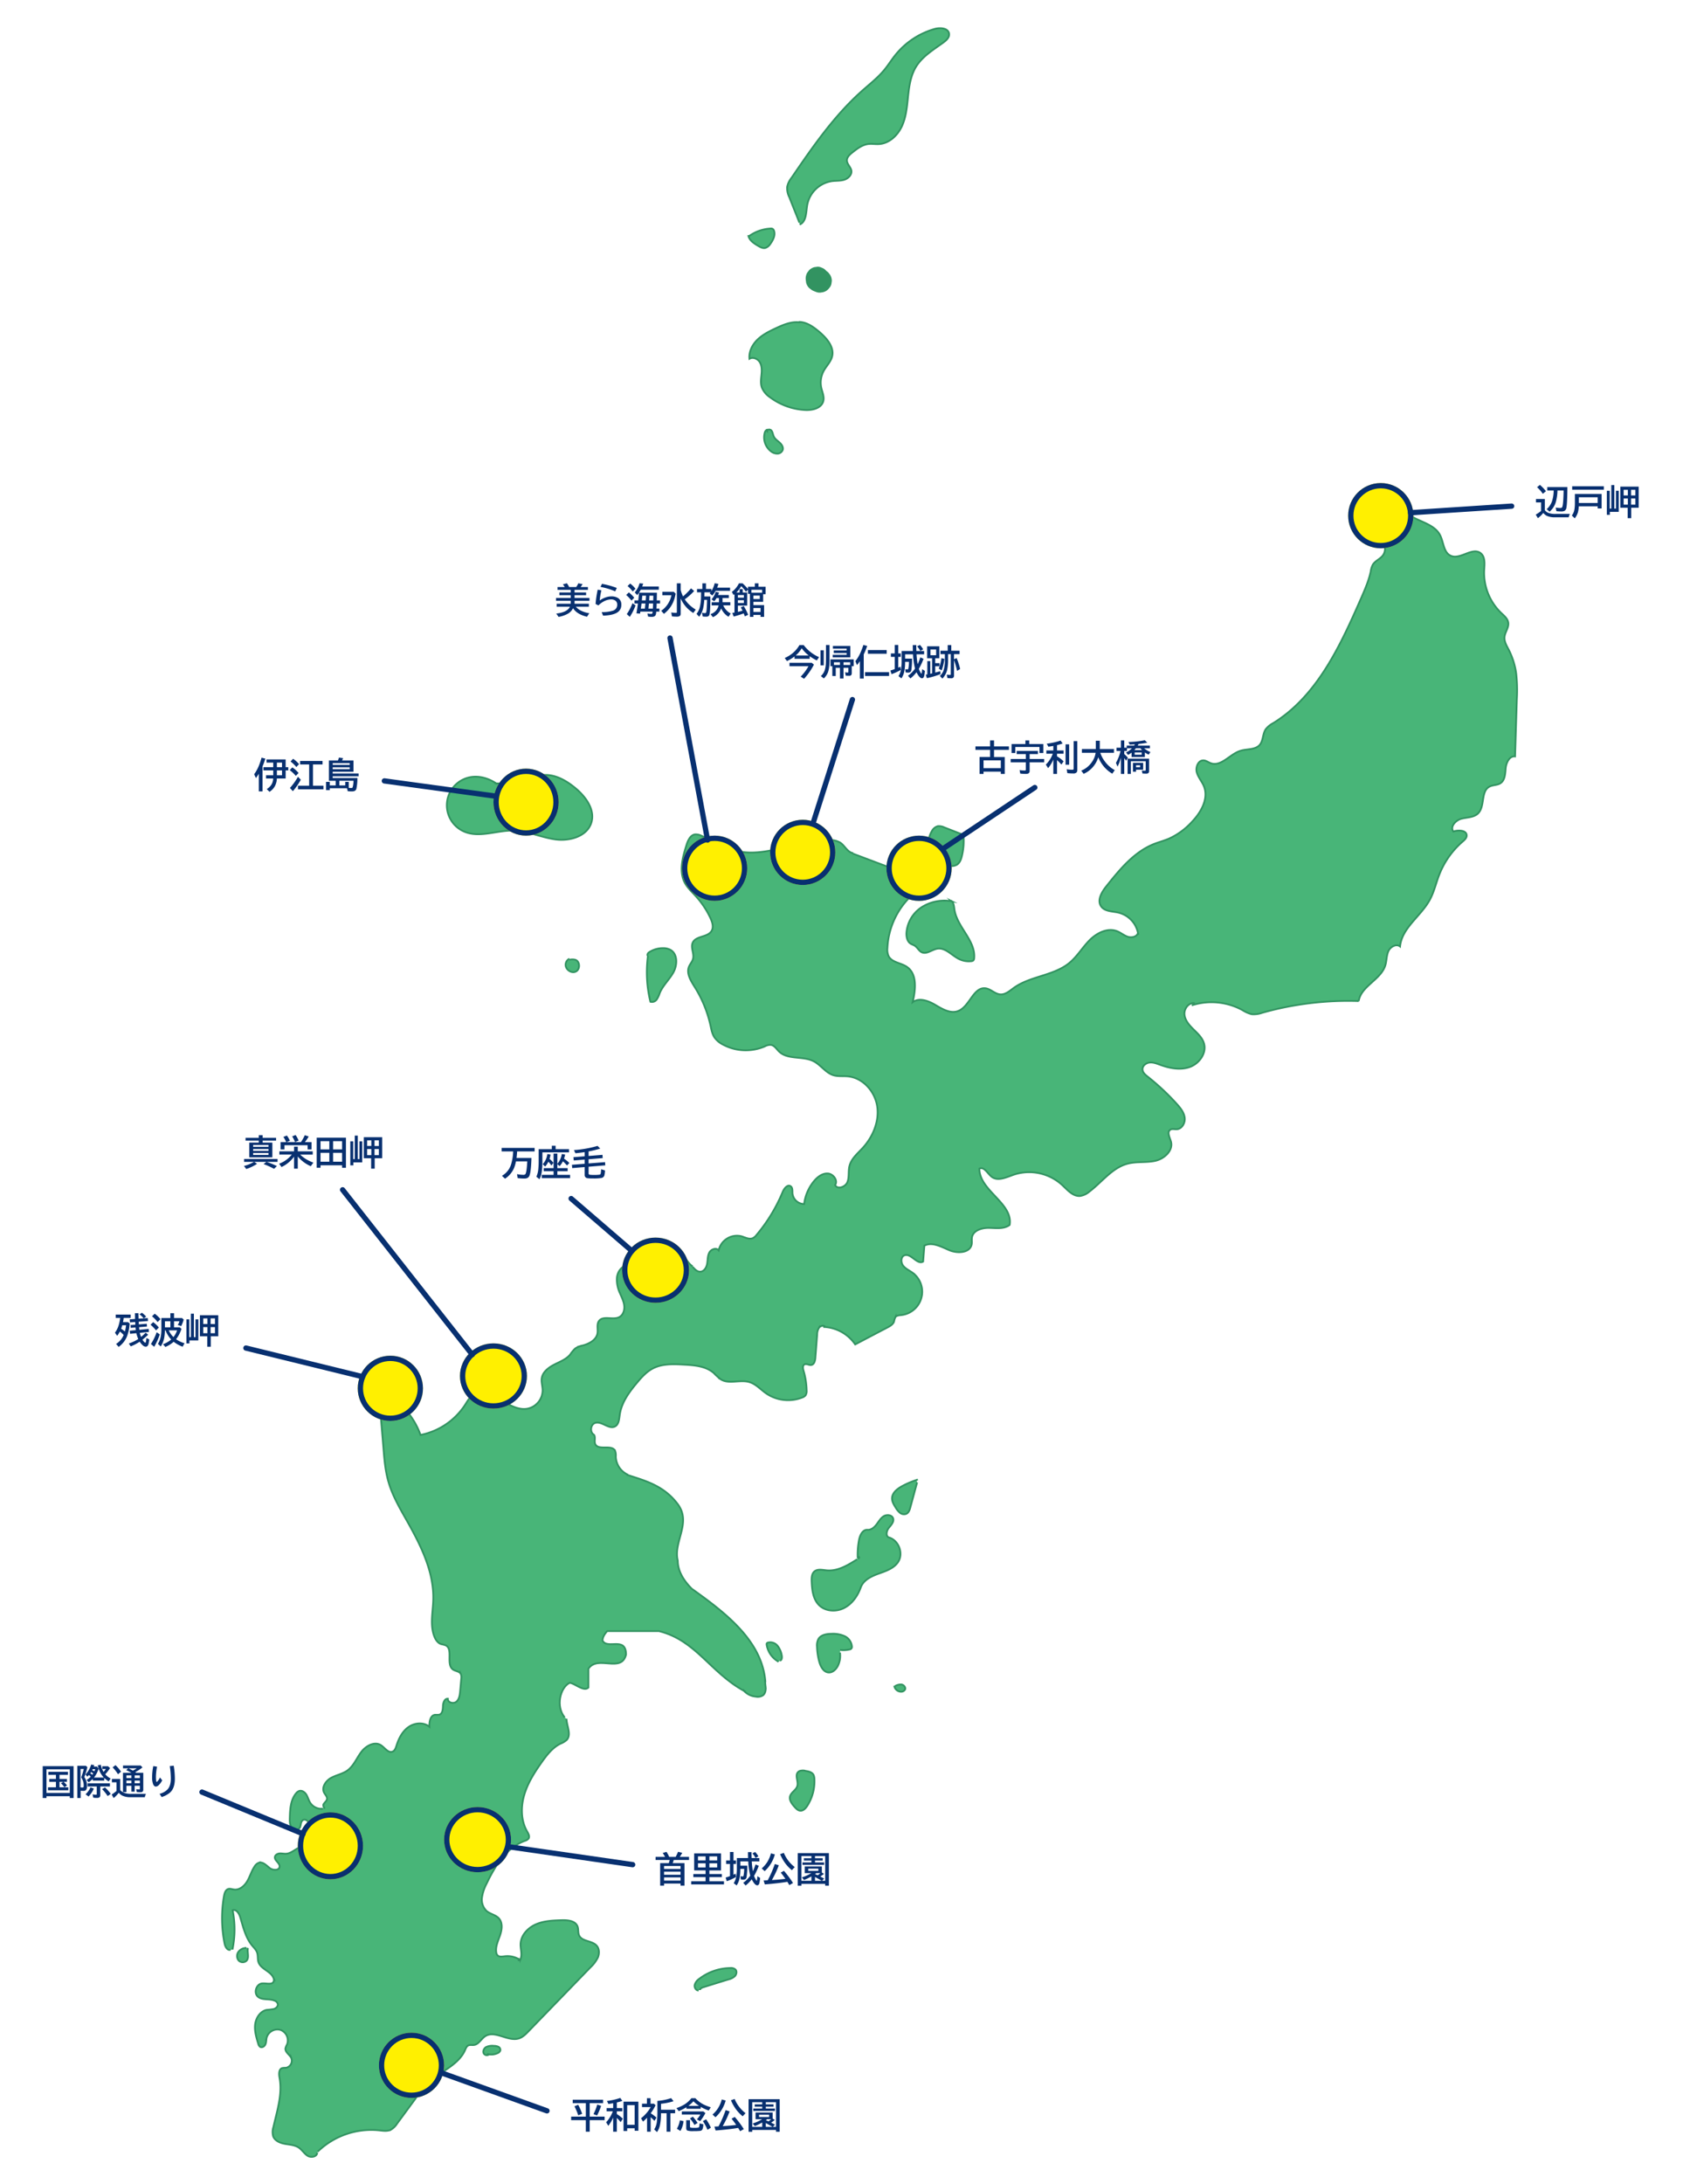 <svg xmlns="http://www.w3.org/2000/svg" xmlns:xlink="http://www.w3.org/1999/xlink" width="955" height="1239" viewBox="0 0 955 1239">
  <defs>
    <clipPath id="clip-mapall_mainIsland">
      <rect width="955" height="1239"/>
    </clipPath>
  </defs>
  <g id="mapall_mainIsland" clip-path="url(#clip-mapall_mainIsland)">
    <g id="レイヤー_2のコピー" data-name="レイヤー 2のコピー" transform="translate(125.5 15.503)">
      <g id="グループ_113" data-name="グループ 113" transform="translate(0.5 0.497)">
        <g id="グループ_111" data-name="グループ 111" transform="translate(0.027 0)">
          <path id="パス_313265" data-name="パス 313265" d="M520.213,349.41a14.9,14.9,0,0,0-10.992-11.5c-3.522-.827-7.871-.614-9.925-3.6-2.4-3.415.293-8.031,2.908-11.312,7.6-9.552,15.715-19.5,27.054-24.039,2.881-1.121,5.87-1.894,8.7-3.122a40.135,40.135,0,0,0,12.887-9.471c5.149-5.389,9.552-13.1,6.83-20.037-1.121-2.8-3.308-5.149-4.109-8.057-.774-2.908.827-6.883,3.842-6.75,1.467.053,2.721,1.094,4.109,1.6,5.9,2.134,10.779-5.123,16.755-7.017,3.735-1.2,8.431-.427,11.019-3.388,2.054-2.4,1.628-6.163,3.388-8.831a13.364,13.364,0,0,1,4.376-3.575c24.893-15.474,37.993-43.916,49.758-70.756,2.161-4.936,4.349-9.925,5.469-15.208a11.757,11.757,0,0,1,1.174-3.815c1.361-2.268,4.242-3.228,5.79-5.389,2.561-3.575.374-8.618-2.428-12.033s-6.377-6.75-6.643-11.152c-.294-4.215,2.748-8.084,6.457-10.112,3.255-1.761,6.964-2.375,10.645-2.855l3.228.187c-3.975,4.616.747,11.766,6.136,14.594,5.363,2.855,12.086,4.509,14.941,9.872,2.134,4.055,1.974,10.005,6.163,11.819,5.389,2.348,12.113-5.043,16.835-1.547,2.775,2.081,2.294,6.243,2.081,9.685a31.591,31.591,0,0,0,9.631,24.252c1.708,1.628,3.762,3.282,4.055,5.63.347,2.8-1.868,5.256-2.134,8.057-.24,2.535,1.174,4.882,2.348,7.15a42.53,42.53,0,0,1,4.242,13.367,83.566,83.566,0,0,1,.4,14.621q-.52,16.288-1.014,32.6c-3.122-.374-4.989,3.468-5.309,6.617-.293,3.122-.347,6.883-2.988,8.591-1.868,1.2-4.376.907-6.3,1.974-4.962,2.721-2.348,11.206-6.4,15.154-2.428,2.348-6.216,2.161-9.471,3.015s-6.537,4.509-4.562,7.23c2.988-.961,7.684-.747,7.577,2.375-.053,1.387-1.254,2.455-2.294,3.362a47.787,47.787,0,0,0-13.233,18.7c-1.894,4.829-2.988,9.978-5.5,14.514-5.1,9.231-15.768,15.795-16.782,26.28-2.108-1.761-5.5.16-6.617,2.668-1.121,2.535-.934,5.443-1.761,8.084-2.535,8.164-13.794,11.739-15.074,20.2a179.925,179.925,0,0,0-54.641,6.617,14.272,14.272,0,0,1-6.136.827,17.563,17.563,0,0,1-5.176-2.294,36.637,36.637,0,0,0-26.867-3.282l-.16-.56c-3.255-.827-6.216,2.935-5.9,6.3s2.748,6.083,5.149,8.458c2.428,2.375,5.043,4.776,5.95,8.031,1.547,5.469-2.668,11.339-8.031,13.287-5.336,1.921-11.312.774-16.675-1.147-1.974-.72-4.029-1.574-6.136-1.361-2.081.187-4.216,1.894-4.055,4,.107,1.681,1.574,2.908,2.908,3.975a136.538,136.538,0,0,1,16.6,15.555c2,2.241,4,4.7,4.4,7.684.427,2.961-1.467,6.43-4.482,6.617-1.227.08-2.615-.4-3.655.267-2.054,1.307-.32,4.349.347,6.67,1.467,5.043-3.682,9.792-8.778,10.966-5.123,1.174-10.565.294-15.661,1.6-8.8,2.241-14.594,10.405-21.851,15.9a10.619,10.619,0,0,1-5.256,2.455c-4.162.32-7.257-3.522-10.325-6.35a27.751,27.751,0,0,0-27.454-5.683c-4.109,1.467-8.991,3.815-12.433,1.121-2.348-1.841-4.242-5.9-6.937-4.616-.053,12.513,19.236,19.583,17.182,31.936-3.175,2.455-7.657,1.761-11.659,1.681-4.029-.08-8.965,1.361-9.712,5.309-.24,1.334.053,2.721-.187,4.055-.96,4.909-8,5.256-12.62,3.335-4.616-1.948-9.792-4.936-14.221-2.615-.24,3.015-.48,6.03-.694,9.018-3.388,2.134-6.99-5.043-10.672-3.5-2.081.88-2.054,4.055-.667,5.843s3.6,2.721,5.416,4.055a13.334,13.334,0,0,1-6.43,23.959c-1.227.133-2.615.187-3.362,1.147a9.068,9.068,0,0,0-.8,2.535c-.56,1.6-2.188,2.535-3.682,3.335-6.136,3.2-12.246,6.43-18.356,9.631a22.885,22.885,0,0,0-17.129-9.872v-.293c-.987-.854-2.668-.32-3.442.774a7.167,7.167,0,0,0-1.014,3.815c-.347,4.349-.667,8.7-1.014,13.047-.107,1.734-.64,3.949-2.375,4.189-1.307.187-2.748-.96-3.869-.293-1.094.64-.827,2.268-.48,3.5A42.344,42.344,0,0,1,332.2,608.9a4.537,4.537,0,0,1-.56,2.721,4.226,4.226,0,0,1-1.974,1.307,22.044,22.044,0,0,1-20.437-2.348c-3.175-2.214-5.87-5.363-9.6-6.43-5.256-1.547-11.5,1.387-16.142-1.547a30.143,30.143,0,0,1-3.9-3.5c-4.536-4.029-11.1-4.536-17.182-4.856-5.923-.32-12.166-.56-17.422,2.161-3.6,1.868-6.4,4.962-8.991,8.084-4.536,5.389-8.911,11.366-9.845,18.329-.347,2.428-.507,5.363-2.695,6.51-3.442,1.841-7.417-3.122-11.179-2.028-2.748.827-3.228,5.363-.72,6.75,1.014,1.494-.027,3.628.694,5.256,1.708,3.842,9.258.053,11.232,3.762a7.231,7.231,0,0,1,.427,3.308,11.773,11.773,0,0,0,6.964,10.379l-.053.16c10.058,3.255,20.437,6.03,28.254,16.462,8,10.672-2.668,21.344,0,32.016q0,8,8,16.008c18.223,13.02,39.006,28.574,41.568,51.226h0a32.157,32.157,0,0,0,.347,4.829c.053,1.6-.267,3.388-1.547,4.376a5.5,5.5,0,0,1-4.162.72,10.022,10.022,0,0,1-6.563-3.2C277.5,768.9,269.446,750.68,248.4,745.424H219.047s-2.668,2.668-2.668,5.336c2.668,5.336,13.34-2.668,13.34,8-2.668,10.672-16.008,0-21.344,8V777.44c-2.668,2.668-8-2.668-10.672-2.668-5.336,2.668-8,13.34-2.775,19.61l.987.747c.107,4.162,2.962,8.991.107,12.059a11.8,11.8,0,0,1-3.5,2.081c-4.509,2.241-7.737,6.4-10.645,10.512-4.109,5.79-7.977,11.846-9.952,18.649-1.974,6.777-1.894,14.434,1.627,20.57.747,1.281,1.654,2.908.827,4.135a4.262,4.262,0,0,1-2.081,1.254c-10.459,3.869-16.942,14.22-21.718,24.306a23.955,23.955,0,0,0-2.615,7.9,8.841,8.841,0,0,0,2.641,7.577c2.081,1.761,5.1,2.161,6.937,4.162,2.241,2.455,1.788,6.323.72,9.5-1.067,3.148-2.668,6.35-2.214,9.658a3.048,3.048,0,0,0,.8,1.894c.987.96,2.588.64,3.975.48a12.89,12.89,0,0,1,8,1.6c-.16.16-.16.667.16.694a.678.678,0,0,0,.56-.24,2.447,2.447,0,0,0,.347-.56c1.014-2.615-.107-5.549,0-8.378.133-4.989,4.082-9.231,8.671-11.232,4.562-2,9.712-2.188,14.7-2.348,3.415-.107,7.684.293,8.938,3.5.614,1.627.187,3.522.907,5.1,1.6,3.6,7.337,2.881,9.952,5.843,1.574,1.761,1.6,4.509.694,6.723a19.527,19.527,0,0,1-4.269,5.656l-35.111,36.232c-1.547,1.6-3.175,3.255-5.309,3.975-6.27,2.108-13.687-4.829-19.21-1.227-2.321,1.521-3.709,4.669-6.457,4.989-1.041.133-2.161-.187-3.122.24-1.014.48-1.467,1.681-1.921,2.721-3.628,8.191-13.153,11.713-19.823,17.689a62.171,62.171,0,0,0-8.3,9.818q-5.163,7-10.352,14.06a10.651,10.651,0,0,1-3.6,3.548c-2.028.987-4.4.587-6.643.347a43.769,43.769,0,0,0-34.9,12.113l-.267.48c.08,2.295-3.335,3.068-5.309,1.894s-3.175-3.335-5.043-4.642c-2.268-1.574-5.2-1.708-7.924-2.188-2.695-.48-5.683-1.681-6.67-4.242a9.148,9.148,0,0,1,.107-5.283c2.054-9.151,5.176-18.463,3.522-27.694-.4-2.134-.614-5.043,1.441-5.763a9.132,9.132,0,0,1,2.108-.16A4.1,4.1,0,0,0,39.81,987.6c-.96-1.974-3.575-3.308-3.335-5.5a7.528,7.528,0,0,1,.88-2.161,6.377,6.377,0,0,0-3.629-8.3,6.347,6.347,0,0,0-7.9,4.376c-.293,1.254-.187,2.588-.694,3.762-.48,1.174-1.948,2.134-3.042,1.441a3.138,3.138,0,0,1-1.067-1.814c-1.094-3.575-2.188-7.284-1.734-10.992.48-3.709,2.935-7.444,6.59-8.164a39.033,39.033,0,0,0,4-.48c1.307-.4,2.535-1.6,2.241-2.908a2.833,2.833,0,0,0-1.761-1.814c-3.042-1.334-7.044-.08-9.551-2.294-2.481-2.188-.88-7.177,2.428-7.5,2.428-.24,5.843,1.041,6.617-1.254a2.842,2.842,0,0,0-.213-1.974c-1.654-3.789-7.177-4.909-8.484-8.858-.56-1.734-.16-3.682-.774-5.416-.507-1.547-1.761-2.721-2.8-3.975-3.762-4.562-5.1-10.539-6.8-16.195-.64-2.081-2.268-4.616-4.269-3.842a55.094,55.094,0,0,1-.107,22.3l-1.041.08c-1.734.694-3.068-1.628-3.415-3.442a72.928,72.928,0,0,1-.347-27c.293-1.654.907-3.6,2.508-4.029,1.041-.267,2.108.187,3.175.32,3.122.427,5.923-2,7.524-4.722,1.574-2.695,2.4-5.816,4.189-8.4a4.732,4.732,0,0,1,2.481-2.081c2.268-.614,4.189,1.547,6.03,2.988s5.469,1.574,5.656-.774c.16-2.081-2.988-3.415-2.668-5.5.213-1.227,1.6-1.921,2.828-1.974,1.254-.053,2.508.267,3.735.16,3.815-.347,6.83-4.909,10.539-3.869,1.654.48,3.548,2,4.8.827,1.547-1.494-.987-3.6-1.948-5.5-1.041-2.081,0-4.536,0-6.857s-2.535-4.989-4.269-3.5c-1.254,1.067-.747,3.255-1.788,4.482-1.174,1.361-3.548.72-4.536-.774-.987-1.467-.96-3.362-.907-5.149.133-4.856.427-10.085,3.5-13.847a4.13,4.13,0,0,1,1.788-1.387c1.574-.534,3.228.64,4.109,2.054.854,1.414,1.254,3.068,2.108,4.482a7.712,7.712,0,0,0,4.562,3.335l3.548-.32a1.794,1.794,0,0,1-.24-2.375c.587-.88,1.547-1.547,1.734-2.588.213-1.334-1.014-2.4-1.627-3.6-1.6-3.042.907-6.75,3.9-8.4s6.563-2.241,9.338-4.242c3.522-2.561,5.176-6.937,7.791-10.432s7.577-6.27,11.232-3.869c2.214,1.441,4.135,4.642,6.563,3.628,1.334-.56,1.841-2.161,2.268-3.522,1.281-4.055,3.362-8.057,6.83-10.459,3.5-2.428,8.591-2.855,11.819-.107-.133-2.775.454-6.483,3.228-6.8a13.446,13.446,0,0,0,2.321-.053c1.841-.48,2.081-2.935,2.134-4.829.027-1.894.907-4.4,2.8-4.215-.187,2.161,3.122,3.068,4.8,1.681,1.654-1.387,1.948-3.789,2.161-5.923.213-2.4.427-4.776.64-7.177a4.572,4.572,0,0,0-.347-2.748c-.88-1.441-2.961-1.441-4.322-2.375-4.242-2.908.347-11.793-4.349-13.82a19.019,19.019,0,0,0-2.428-.614c-1.921-.64-3.148-2.508-3.869-4.4-2.481-6.457-.8-13.633-.587-20.517.507-15.955-6.99-30.949-14.834-44.823-4.082-7.23-8.351-14.461-10.619-22.438-1.761-6.11-2.294-12.486-2.8-18.836l-2-24.012c-.213-2.641.347-6.3,3.015-6.457a4.628,4.628,0,0,1,2.8,1.014,43.429,43.429,0,0,1,17.209,21.8,39.326,39.326,0,0,0,25.159-16.889c1.521-2.348,2.988-5.016,5.2-6.537l2.134.133c9.925-1.948,18.543,10.405,28.468,8.351a10.762,10.762,0,0,0,8.324-10.539c-.053-2.241-.827-4.456-.507-6.67.56-3.575,3.815-6.056,7.017-7.711s6.777-2.961,9.1-5.71a21.046,21.046,0,0,1,2.855-3.442,12.154,12.154,0,0,1,4.429-1.761c3.628-.987,7.55-3.122,8.217-6.83.4-2.348-.56-5.069.827-6.99,2.375-3.335,8-.347,11.606-2.268,2.214-1.2,3.042-4.029,2.748-6.51-.267-2.481-1.467-4.749-2.428-7.044a18.02,18.02,0,0,1-1.708-8.538,8.552,8.552,0,0,1,4.509-7.07c2.668-1.227,6.35-.187,7.47,2.535.48,1.2.774,2.881,2.054,3.015.88.107,1.6-.667,2.161-1.361,2.695-3.522,5.336-7.257,9.125-9.6s9.125-2.855,12.433.107c1.948,1.734,2.988,4.429,5.256,5.71v.24c1.121,1.361,2.535,2.855,4.3,2.8,2.161-.08,3.522-2.4,3.9-4.536s.213-4.429,1.227-6.323c1.014-1.921,4-2.961,5.309-1.254a10.665,10.665,0,0,1,12.887-8c2.188.64,4.509,2,6.563,1.041a5.818,5.818,0,0,0,2.054-1.814,93.289,93.289,0,0,0,14.834-24.412c.827-1.974,2.8-4.4,4.536-3.175,1.174.827.934,2.588,1.014,4a6.773,6.773,0,0,0,6.617,6.11,25.15,25.15,0,0,1,5.549-12.967c2-2.428,4.776-4.562,7.9-4.376,3.122.214,5.87,3.949,4.135,6.563,1.361,2.721,5.87,1.094,6.99-1.734,1.094-2.828.4-6.056,1.121-8.991.987-4.189,4.589-7.15,7.524-10.325,5.79-6.323,9.471-15.021,8.244-23.505s-8.111-16.3-16.648-17.1c-2.775-.267-5.63.16-8.271-.667-4.376-1.387-7.07-5.79-11.152-7.9-6.136-3.148-14.674-.694-19.637-5.523-1.494-1.467-2.695-3.575-4.776-3.789a6.631,6.631,0,0,0-3.362.907,27.381,27.381,0,0,1-23.745-1.094,12.885,12.885,0,0,1-4.749-4.029c-1.334-2-1.761-4.456-2.268-6.8a69.033,69.033,0,0,0-8.911-21.718c-2.214-3.548-4.882-7.737-3.308-11.606.64-1.547,1.868-2.8,2.294-4.4.827-3.042-1.494-6.457-.133-9.285,1.841-3.9,8.484-2.908,10.672-6.59,1.307-2.188.427-4.963-.64-7.257a49.785,49.785,0,0,0-8.4-12.566c-2.161-2.375-4.616-4.589-6.136-7.444-3.442-6.483-1.281-14.434.934-21.451.827-2.588,2.134-5.6,4.8-6.03a7,7,0,0,1,3.655.747c6.563,2.748,12.62,6.75,19.5,8.484,17.5,4.429,35.325-6.67,53.387-6.056a11.478,11.478,0,0,1,5.95,1.494c2.588,1.734,4.055,5.389,7.124,5.923l-.053.267q13.767,5.163,27.534,10.352c4.3,1.628,9.471,4.7,8.564,9.2-.427,2.108-2.161,3.682-3.709,5.2a43.805,43.805,0,0,0-12.726,28.788,8.988,8.988,0,0,0,.667,4.589c1.814,3.628,6.91,3.789,10.3,6.056,6.056,4.029,5.069,13.047,3.362,20.117,3.655-2.775,8.938-.8,12.887,1.547,3.975,2.348,8.564,5.1,12.86,3.468,6.617-2.455,8.618-13.794,15.608-12.913,3.015.4,5.336,3.255,8.378,3.468,2.908.213,5.336-2.028,7.711-3.735,9.365-6.723,22.491-6.777,31.429-14.087,4.482-3.682,7.47-8.858,11.553-12.967s10.245-7.177,15.608-5.043c2.134.854,3.922,2.428,6.083,3.148,2.161.694,5.123.027,5.736-2.161Z" transform="translate(-0.51 163.792)" fill="#48b578"/>
          <path id="パス_313266" data-name="パス 313266" d="M173.282,190.907c1.441,10.032,12.166,17.662,11.206,27.747a1.928,1.928,0,0,1-.48,1.254,1.869,1.869,0,0,1-1.067.4,12.582,12.582,0,0,1-7.177-1.281c-4.082-2.054-7.55-6.483-12.086-5.816-3.122.48-6.11,3.388-8.965,2.028-1.628-.774-2.4-2.695-3.922-3.682-.747-.48-1.628-.72-2.4-1.2-1.894-1.254-2.428-3.815-2.321-6.083a19.028,19.028,0,0,1,8.724-14.647,24.219,24.219,0,0,1,16.969-3.308c1.174,1.067,1.281,2.962,1.521,4.589Z" transform="translate(242.261 308.902)" fill="#48b578"/>
          <path id="パス_313267" data-name="パス 313267" d="M170.506,175.153a36.019,36.019,0,0,1-.854,11.953c-.454,1.974-1.254,4.082-3.015,5.043a6.063,6.063,0,0,1-3.228.64,13.056,13.056,0,0,1-10.832-19.743,5.51,5.51,0,0,1,3.388-2.855,7.083,7.083,0,0,1,3.735.694c3.629,1.414,7.23,2.828,10.832,4.215v.053Z" transform="translate(250.133 282.448)" fill="#48b578"/>
          <path id="パス_313268" data-name="パス 313268" d="M212.622,3.681c.24,2.081-1.6,3.735-3.282,4.963-5.63,4.082-11.846,7.817-15.475,13.714-3.042,4.963-3.9,10.912-4.509,16.675S188.289,50.718,185.888,56s-7.23,9.872-13.02,10.219c-2.028.133-4.082-.267-6.083-.027-3.442.427-6.35,2.668-9.045,4.8-1.494,1.174-3.122,2.641-3.095,4.536.053,2.134,2.214,3.709,2.535,5.816.32,2.321-1.761,4.376-4,5.1s-4.669.507-6.99.8a16.812,16.812,0,0,0-14.06,13.5c-.694,4.135-.427,9.525-4.3,11.126l-.16-1.094c-1.894-4.8-3.815-9.578-5.71-14.381a11.76,11.76,0,0,1-1.254-5.736,12.04,12.04,0,0,1,2.481-5.283C135.223,67.766,147.442,50,163.424,35.857c4.242-3.762,8.751-7.284,12.38-11.659,2.268-2.748,4.162-5.816,6.4-8.591A44.135,44.135,0,0,1,204.431.906c3.175-.88,7.817-.507,8.191,2.775Z" transform="translate(199.906 -0.497)" fill="#48b578"/>
          <path id="パス_313269" data-name="パス 313269" d="M156.784,309.16l.454,1.334c-1.281,4.7-2.535,9.365-3.815,14.06-.374,1.467-.907,3.095-2.294,3.762a3.616,3.616,0,0,1-3.629-.56,10.665,10.665,0,0,1-2.455-2.988c-1.014-1.6-2.081-3.335-2.054-5.256.08-3.095,2.908-5.336,5.6-6.83a48.276,48.276,0,0,1,8.191-3.522Z" transform="translate(237.148 514.359)" fill="#48b578"/>
          <path id="パス_313270" data-name="パス 313270" d="M147.572,352.658c1.307.24,2.481,1.627,1.974,2.855a2.43,2.43,0,0,1-2,1.227,3.917,3.917,0,0,1-4.055-3.042l.32-.08A6.414,6.414,0,0,1,147.572,352.658Z" transform="translate(237.983 586.84)" fill="#48b578"/>
          <path id="パス_313271" data-name="パス 313271" d="M152.22,340.93a1.11,1.11,0,0,1-.187-.293,46.317,46.317,0,0,1,.72-9.792c.507-2.775,2.081-6.136,4.882-5.9,2.054.16,3.869-1.414,5.1-3.068,1.254-1.654,2.294-3.548,4.055-4.642,1.761-1.067,4.589-.8,5.309,1.121.747,2-1.121,3.922-2.455,5.576-1.334,1.681-1.841,4.8.213,5.389,5.416,1.6,8.217,8.911,5.229,13.714-2.348,3.762-6.964,5.283-11.126,6.777-4.189,1.494-8.7,3.655-10.192,7.844-1.734,4.8-4.856,9.311-9.418,11.633-4.536,2.348-10.619,2-14.247-1.6-3.415-3.388-4-8.644-4.189-13.473-.08-2,0-4.269,1.494-5.6,1.841-1.627,4.642-.88,7.1-.667,6.216.56,11.979-2.935,17.235-6.3l.48-.72Z" transform="translate(208.629 526.798)" fill="#48b578"/>
          <path id="パス_313272" data-name="パス 313272" d="M146.846,349.082a1.445,1.445,0,0,1-1.387,1.654,14.644,14.644,0,0,1-5.283.267l-.107,1.494a13,13,0,0,1-.96,7.044c-.987,2.294-3.095,4.456-5.576,4.242-2.855-.24-4.456-3.362-5.229-6.11a36.651,36.651,0,0,1-1.254-8.511,7.875,7.875,0,0,1,.747-4.3c1.414-2.455,4.7-2.988,7.524-3.015a16.2,16.2,0,0,1,7.39,1.334,7.2,7.2,0,0,1,4.135,5.9Z" transform="translate(210.534 568.885)" fill="#48b578"/>
          <path id="パス_313273" data-name="パス 313273" d="M140.692,63.127V62.94c4.536.027,8.484,2.908,11.926,5.87,4.082,3.522,8.244,8.4,7.017,13.634-.747,3.148-3.308,5.523-4.829,8.351a13.91,13.91,0,0,0-1.361,9.418c.56,2.561,1.841,5.176,1.147,7.711-1.067,3.975-6.11,5.2-10.219,4.989a36.439,36.439,0,0,1-19.983-7.2,12.319,12.319,0,0,1-4.642-5.549c-.8-2.241-.48-4.722-.24-7.1s.347-4.909-.8-7.017c-1.121-2.108-3.975-3.468-6-2.188-.427-4.109,1.681-8.137,4.642-10.966,2.961-2.855,6.723-4.7,10.432-6.43,4.082-1.894,8.484-3.762,12.913-3.335Z" transform="translate(186.54 103.66)" fill="#48b578"/>
          <path id="パス_313274" data-name="パス 313274" d="M135.192,375.462a25.767,25.767,0,0,1-4,15.341c-.907,1.441-2.294,2.935-4,2.8-1.361-.08-2.4-1.2-3.308-2.214-1.467-1.681-3.068-3.762-2.508-5.923.614-2.321,3.442-3.522,4.109-5.843.774-2.641-1.494-6.056.48-7.977a2.769,2.769,0,0,1,1.147-.667h2.828c1.814.267,3.869.667,4.749,2.268A5.608,5.608,0,0,1,135.192,375.462Z" transform="translate(200.898 617.476)" fill="#48b578"/>
          <path id="パス_313275" data-name="パス 313275" d="M117.565,86.287a.731.731,0,0,1,.107-.187,1.7,1.7,0,0,1,1.361-.24c1.521.267,1.6,2.375,2.214,3.789.64,1.467,2.054,2.4,3.255,3.468,1.2,1.041,2.268,2.588,1.894,4.135a3.233,3.233,0,0,1-2.988,2.214,5.706,5.706,0,0,1-3.682-1.254,9.982,9.982,0,0,1-3.575-10.592,2.414,2.414,0,0,1,1.307-1.708l.107.374Z" transform="translate(191.764 141.837)" fill="#48b578"/>
          <path id="パス_313276" data-name="パス 313276" d="M124.936,351.289c.213,1.094,0,2.695-1.094,2.775l-.747.64a13.367,13.367,0,0,1-6.75-9.632,1.532,1.532,0,0,1,.053-.774,1.189,1.189,0,0,1,.747-.48,5.423,5.423,0,0,1,5.443,1.921A12.027,12.027,0,0,1,124.936,351.289Z" transform="translate(192.664 571.88)" fill="#48b578"/>
          <path id="パス_313277" data-name="パス 313277" d="M126.931,44.325c.88,2.508-.454,5.2-2,7.364a5.426,5.426,0,0,1-2.988,2.428c-1.387.293-2.748-.454-3.975-1.174-2.294-1.334-4.8-2.988-5.5-5.469l.374-.133A22.822,22.822,0,0,1,124.956,43.1a2.051,2.051,0,0,1,1.2.187A1.811,1.811,0,0,1,126.931,44.325Z" transform="translate(186.241 70.542)" fill="#48b578"/>
          <path id="パス_313278" data-name="パス 313278" d="M124.181,413.739c.96.987.64,2.775-.32,3.789a8.159,8.159,0,0,1-3.709,1.868q-7.124,2.2-14.194,4.4c-.854.267-1.868.72-1.868,1.6H102.3a2.8,2.8,0,0,1-1.254-2.908,6.358,6.358,0,0,1,2.668-3.522,29.435,29.435,0,0,1,17.556-6.056A3.817,3.817,0,0,1,124.181,413.739Z" transform="translate(167.113 687.414)" fill="#48b578"/>
          <path id="パス_313279" data-name="パス 313279" d="M91.491,200.405c-.694-.213-.187-1.467.507-1.921a14.19,14.19,0,0,1,8.244-2.4,8.287,8.287,0,0,1,4,.961c4.109,2.321,3.975,8.458,1.761,12.62-2.241,4.135-5.95,7.417-7.791,11.766a16.454,16.454,0,0,1-1.734,3.735,3.285,3.285,0,0,1-3.628,1.307,70.589,70.589,0,0,1-1.387-26.013v-.053Z" transform="translate(150.177 325.737)" fill="#48b578"/>
          <path id="パス_313280" data-name="パス 313280" d="M76.316,164.045a51.061,51.061,0,0,0,17.369-2.294c2.935-.907,5.816-2.081,8.858-2.4,6.937-.747,13.554,3.042,18.89,7.524,5.816,4.856,11.126,12.246,8.858,19.477-2.428,7.791-12.326,10.592-20.437,9.471-8.084-1.121-15.768-4.829-23.932-4.989-9.2-.187-18.756,4.135-27.32.747a16.224,16.224,0,0,1,2.988-31.056c5.1-.934,10.405.64,14.727,3.522Z" transform="translate(79.229 264.314)" fill="#48b578"/>
          <path id="パス_313281" data-name="パス 313281" d="M79.147,198.844c2.641.934,2.775,5.363.267,6.643-2.481,1.281-5.9-1.041-5.843-3.869a3.743,3.743,0,0,1,1.868-3.228l.24.454a6.65,6.65,0,0,1,3.468,0Z" transform="translate(121.354 329.593)" fill="#48b578"/>
          <path id="パス_313282" data-name="パス 313282" d="M59.362,434.3a2.086,2.086,0,0,1-2.881-.267c-.934-1.2-.187-3.095,1.121-3.869a8.169,8.169,0,0,1,4.456-.694,6.091,6.091,0,0,1,2.508.48,2.013,2.013,0,0,1,1.174,2.081,2.5,2.5,0,0,1-1.521,1.547,8.433,8.433,0,0,1-4.856.72Z" transform="translate(92.154 715.007)" fill="#48b578"/>
          <path id="パス_313283" data-name="パス 313283" d="M8.375,408.65H9.87c-.507,2.428.88,5.336-.747,7.2a3.213,3.213,0,0,1-4.616-.213,4.042,4.042,0,0,1,0-4.856,5.521,5.521,0,0,1,3.9-2.134Z" transform="translate(4.804 680.31)" fill="#48b578"/>
        </g>
        <g id="グループ_112" data-name="グループ 112">
          <path id="パス_313284" data-name="パス 313284" d="M357.6,98.92c-.534.053-1.041.133-1.574.187-3.682.48-7.39,1.094-10.645,2.855-3.708,2.028-6.75,5.9-6.457,10.112.267,4.4,3.842,7.737,6.643,11.152s4.989,8.458,2.428,12.033c-1.547,2.161-4.429,3.122-5.79,5.389a11.758,11.758,0,0,0-1.174,3.815c-1.121,5.283-3.308,10.272-5.469,15.208-11.766,26.84-24.866,55.281-49.758,70.756A13.365,13.365,0,0,0,281.424,234c-1.761,2.668-1.334,6.43-3.388,8.831-2.588,2.962-7.284,2.188-11.019,3.388-5.976,1.894-10.859,9.151-16.755,7.017-1.387-.507-2.641-1.547-4.109-1.6-3.015-.133-4.616,3.842-3.842,6.75.8,2.908,2.988,5.256,4.109,8.057,2.721,6.937-1.681,14.647-6.83,20.037a40.135,40.135,0,0,1-12.887,9.471c-2.828,1.227-5.816,2-8.7,3.122-11.339,4.536-19.45,14.487-27.054,24.039-2.615,3.282-5.309,7.9-2.908,11.312,2.054,2.988,6.4,2.775,9.925,3.6a14.9,14.9,0,0,1,10.992,11.5c.08.347.133.694.187,1.041" transform="translate(310.769 163.675)" fill="none" stroke="#329361" stroke-miterlimit="10" stroke-width="1"/>
          <path id="パス_313285" data-name="パス 313285" d="M326.507,99.06c-3.975,4.616.747,11.766,6.136,14.594,5.363,2.855,12.086,4.509,14.941,9.872,2.134,4.055,1.974,10.005,6.163,11.819,5.389,2.348,12.113-5.043,16.835-1.547,2.775,2.081,2.294,6.243,2.081,9.685a31.591,31.591,0,0,0,9.631,24.252c1.708,1.628,3.762,3.282,4.055,5.63.347,2.8-1.868,5.256-2.134,8.057-.24,2.535,1.174,4.882,2.348,7.15a42.53,42.53,0,0,1,4.242,13.367,83.566,83.566,0,0,1,.4,14.621q-.52,16.288-1.014,32.6c-3.122-.374-4.989,3.468-5.309,6.617-.293,3.122-.347,6.883-2.988,8.591-1.868,1.2-4.376.907-6.3,1.974-4.962,2.721-2.348,11.206-6.4,15.154-2.428,2.348-6.216,2.161-9.471,3.015s-6.537,4.509-4.562,7.23c2.988-.96,7.684-.747,7.577,2.375-.053,1.387-1.254,2.455-2.294,3.362a47.787,47.787,0,0,0-13.233,18.7c-1.894,4.829-2.988,9.978-5.5,14.514-5.1,9.231-15.768,15.795-16.782,26.28-2.108-1.761-5.5.16-6.617,2.668-1.121,2.535-.934,5.443-1.761,8.084-2.535,8.164-13.794,11.739-15.074,20.2a179.926,179.926,0,0,0-54.641,6.617,14.272,14.272,0,0,1-6.136.827,17.566,17.566,0,0,1-5.176-2.294,36.637,36.637,0,0,0-26.867-3.282q-.96.24-1.921.56" transform="translate(343.512 163.909)" fill="none" stroke="#329361" stroke-miterlimit="10" stroke-width="1"/>
          <path id="パス_313286" data-name="パス 313286" d="M339.257,207.892c-3.255-.827-6.216,2.935-5.9,6.3s2.748,6.083,5.149,8.458c2.428,2.375,5.043,4.776,5.95,8.031,1.547,5.469-2.668,11.339-8.031,13.287-5.336,1.921-11.312.774-16.675-1.147-1.974-.72-4.029-1.574-6.136-1.361-2.081.187-4.215,1.894-4.055,4,.107,1.681,1.574,2.908,2.908,3.975a136.538,136.538,0,0,1,16.6,15.555c2,2.241,4,4.7,4.4,7.684.427,2.962-1.467,6.43-4.482,6.617-1.227.08-2.615-.4-3.655.267-2.054,1.307-.32,4.349.347,6.67,1.467,5.043-3.682,9.792-8.778,10.966-5.123,1.174-10.565.293-15.661,1.6-8.8,2.241-14.594,10.405-21.851,15.9a10.618,10.618,0,0,1-5.256,2.455c-4.162.32-7.257-3.522-10.325-6.35a27.751,27.751,0,0,0-27.454-5.683c-4.109,1.467-8.991,3.815-12.433,1.121-2.348-1.841-4.242-5.9-6.937-4.616-.053,12.513,19.236,19.583,17.182,31.936-3.175,2.455-7.657,1.761-11.659,1.681-4.029-.08-8.965,1.361-9.712,5.309-.24,1.334.053,2.721-.187,4.055-.961,4.909-8,5.256-12.62,3.335-4.616-1.948-9.792-4.936-14.221-2.615-.24,3.015-.48,6.03-.694,9.018-3.388,2.134-6.99-5.043-10.672-3.5-2.081.88-2.054,4.055-.667,5.843s3.6,2.721,5.416,4.055a13.334,13.334,0,0,1-6.43,23.959c-1.227.133-2.615.187-3.362,1.147a9.067,9.067,0,0,0-.8,2.535c-.56,1.6-2.188,2.535-3.682,3.335-6.136,3.2-12.246,6.43-18.356,9.632a22.885,22.885,0,0,0-17.129-9.872c-.347-.027-.694-.053-1.041-.053" transform="translate(212.756 345.25)" fill="none" stroke="#329361" stroke-miterlimit="10" stroke-width="1"/>
          <path id="パス_313287" data-name="パス 313287" d="M296.482,221.006c-.614,2.188-3.575,2.855-5.736,2.161-2.161-.72-3.949-2.294-6.083-3.148-5.363-2.134-11.526.934-15.608,5.043s-7.07,9.285-11.552,12.967c-8.938,7.31-22.065,7.364-31.429,14.087-2.375,1.708-4.8,3.949-7.711,3.735-3.042-.213-5.363-3.068-8.378-3.468-6.99-.88-8.991,10.459-15.608,12.913-4.3,1.628-8.884-1.121-12.86-3.468-3.949-2.348-9.231-4.322-12.887-1.547,1.708-7.07,2.695-16.088-3.362-20.117-3.388-2.268-8.484-2.428-10.3-6.056a8.987,8.987,0,0,1-.667-4.589,43.805,43.805,0,0,1,12.726-28.788c1.547-1.521,3.282-3.095,3.709-5.2.907-4.509-4.269-7.577-8.564-9.2q-13.767-5.163-27.534-10.352" transform="translate(223.247 292.196)" fill="none" stroke="#329361" stroke-miterlimit="10" stroke-width="1"/>
          <path id="パス_313288" data-name="パス 313288" d="M170.853,175.233s-.213-.08-.32-.133c-3.6-1.387-7.2-2.8-10.832-4.215a7.083,7.083,0,0,0-3.735-.694,5.51,5.51,0,0,0-3.388,2.855,13.056,13.056,0,0,0,10.832,19.743,6.063,6.063,0,0,0,3.228-.64c1.761-.96,2.561-3.068,3.015-5.043a36.019,36.019,0,0,0,.854-11.953" transform="translate(250.16 282.448)" fill="none" stroke="#329361" stroke-miterlimit="10" stroke-width="1"/>
          <path id="パス_313289" data-name="パス 313289" d="M155.924,186.31a1.4,1.4,0,0,0-.374-.32" transform="translate(258.126 308.91)" fill="none" stroke="#329361" stroke-miterlimit="10" stroke-width="1"/>
          <path id="パス_313290" data-name="パス 313290" d="M171.761,186.318a24.218,24.218,0,0,0-16.969,3.308,19.028,19.028,0,0,0-8.724,14.647c-.107,2.268.427,4.829,2.321,6.083.774.48,1.654.72,2.4,1.2,1.521.987,2.294,2.908,3.922,3.682,2.855,1.361,5.843-1.547,8.965-2.028,4.536-.667,8,3.762,12.086,5.816a12.582,12.582,0,0,0,7.177,1.281,1.869,1.869,0,0,0,1.067-.4,1.928,1.928,0,0,0,.48-1.254c.96-10.085-9.765-17.716-11.206-27.747-.24-1.628-.347-3.522-1.521-4.589Z" transform="translate(242.288 308.902)" fill="none" stroke="#329361" stroke-miterlimit="10" stroke-width="1"/>
          <path id="パス_313291" data-name="パス 313291" d="M195.561,182.546a.945.945,0,0,0-.16-.027c-3.068-.534-4.536-4.189-7.124-5.923a11.478,11.478,0,0,0-5.95-1.494c-18.062-.614-35.885,10.485-53.387,6.056-6.883-1.734-12.94-5.736-19.5-8.484a7,7,0,0,0-3.655-.747c-2.668.427-3.975,3.442-4.8,6.03-2.214,7.017-4.376,14.968-.934,21.451,1.521,2.855,3.975,5.069,6.136,7.444a49.785,49.785,0,0,1,8.4,12.566c1.067,2.294,1.948,5.069.64,7.257-2.188,3.682-8.831,2.695-10.672,6.59-1.361,2.828.96,6.243.133,9.285-.427,1.6-1.654,2.855-2.294,4.4-1.574,3.869,1.094,8.057,3.308,11.606a69.033,69.033,0,0,1,8.911,21.718c.507,2.348.934,4.8,2.268,6.8a12.884,12.884,0,0,0,4.749,4.029,27.381,27.381,0,0,0,23.745,1.094,6.631,6.631,0,0,1,3.362-.907c2.081.213,3.282,2.321,4.776,3.789,4.962,4.829,13.5,2.375,19.637,5.523,4.082,2.108,6.777,6.51,11.152,7.9,2.641.827,5.5.4,8.271.667,8.538.8,15.421,8.618,16.648,17.1s-2.455,17.182-8.244,23.505c-2.935,3.175-6.537,6.136-7.524,10.325-.72,2.935-.027,6.163-1.121,8.991-1.121,2.828-5.63,4.456-6.99,1.734,1.734-2.615-1.014-6.35-4.135-6.563-3.122-.187-5.9,1.948-7.9,4.376a25.15,25.15,0,0,0-5.549,12.967,6.774,6.774,0,0,1-6.617-6.11c-.08-1.414.16-3.175-1.014-4-1.734-1.227-3.709,1.2-4.536,3.175a93.29,93.29,0,0,1-14.834,24.412,5.817,5.817,0,0,1-2.054,1.814c-2.054.96-4.376-.4-6.563-1.041a10.665,10.665,0,0,0-12.887,8c-1.307-1.708-4.3-.667-5.309,1.254-1.014,1.894-.854,4.189-1.227,6.323s-1.734,4.456-3.9,4.536c-1.761.053-3.175-1.441-4.3-2.8" transform="translate(162.54 285.38)" fill="none" stroke="#329361" stroke-miterlimit="10" stroke-width="1"/>
          <path id="パス_313292" data-name="パス 313292" d="M91.625,200.459a.451.451,0,0,1-.133-.053c-.694-.213-.187-1.467.507-1.921a14.19,14.19,0,0,1,8.244-2.4,8.287,8.287,0,0,1,4,.961c4.109,2.321,3.975,8.458,1.761,12.62-2.241,4.135-5.95,7.417-7.791,11.766a16.454,16.454,0,0,1-1.734,3.735,3.285,3.285,0,0,1-3.628,1.307,70.589,70.589,0,0,1-1.387-26.013" transform="translate(150.204 325.737)" fill="none" stroke="#329361" stroke-miterlimit="10" stroke-width="1"/>
          <path id="パス_313293" data-name="パス 313293" d="M75.678,198.927a6.65,6.65,0,0,1,3.468,0c2.641.934,2.775,5.363.267,6.643-2.481,1.281-5.9-1.041-5.843-3.869a3.743,3.743,0,0,1,1.868-3.228.834.834,0,0,1,.267-.133" transform="translate(121.381 329.51)" fill="none" stroke="#329361" stroke-miterlimit="10" stroke-width="1"/>
          <path id="パス_313294" data-name="パス 313294" d="M59.377,161.067c-.293,0-.614,0-.907-.027" transform="translate(96.195 267.293)" fill="none" stroke="#329361" stroke-miterlimit="10" stroke-width="1"/>
          <path id="パス_313295" data-name="パス 313295" d="M76.316,164.045c-4.322-2.881-9.632-4.456-14.727-3.522A16.224,16.224,0,0,0,58.6,191.579c8.564,3.388,18.116-.934,27.32-.747,8.164.16,15.848,3.869,23.932,4.989,8.111,1.121,18.009-1.681,20.437-9.471,2.268-7.23-3.042-14.621-8.858-19.477-5.336-4.482-11.953-8.271-18.89-7.524-3.042.32-5.923,1.494-8.858,2.4a51.06,51.06,0,0,1-17.369,2.294Z" transform="translate(79.256 264.314)" fill="none" stroke="#329361" stroke-miterlimit="10" stroke-width="1"/>
          <path id="パス_313296" data-name="パス 313296" d="M59.424,161.45c-.187-.133-.4-.267-.614-.4" transform="translate(96.762 267.309)" fill="none" stroke="#329361" stroke-miterlimit="10" stroke-width="1"/>
          <path id="パス_313297" data-name="パス 313297" d="M127.672,110.775c-1.894-4.8-3.815-9.578-5.71-14.381a11.76,11.76,0,0,1-1.254-5.736,12.04,12.04,0,0,1,2.481-5.283C135.223,67.766,147.442,50,163.424,35.857c4.242-3.762,8.751-7.284,12.38-11.659,2.268-2.748,4.162-5.816,6.4-8.591A44.135,44.135,0,0,1,204.431.906c3.175-.88,7.817-.507,8.191,2.775.24,2.081-1.6,3.735-3.282,4.963-5.63,4.082-11.846,7.817-15.475,13.714-3.042,4.963-3.9,10.912-4.509,16.675S188.289,50.718,185.888,56s-7.23,9.872-13.02,10.218c-2.028.133-4.082-.267-6.083-.027-3.442.427-6.35,2.668-9.045,4.8-1.494,1.174-3.122,2.641-3.095,4.536.053,2.134,2.214,3.709,2.535,5.816.32,2.321-1.761,4.376-4,5.1s-4.669.507-6.99.8a16.812,16.812,0,0,0-14.06,13.5c-.694,4.135-.427,9.525-4.3,11.126" transform="translate(199.933 -0.497)" fill="none" stroke="#329361" stroke-miterlimit="10" stroke-width="1"/>
          <path id="パス_313298" data-name="パス 313298" d="M112.927,47.34A22.822,22.822,0,0,1,125.04,43.1a2.051,2.051,0,0,1,1.2.187,1.811,1.811,0,0,1,.774,1.041c.88,2.508-.454,5.2-2,7.364a5.426,5.426,0,0,1-2.988,2.428c-1.387.293-2.748-.454-3.975-1.174-2.294-1.334-4.8-2.988-5.5-5.469h0a4.523,4.523,0,0,1-.133-.64" transform="translate(186.184 70.542)" fill="none" stroke="#329361" stroke-miterlimit="10" stroke-width="1"/>
          <path id="パス_313299" data-name="パス 313299" d="M141.546,63.207a4.624,4.624,0,0,0-.854-.08c-4.429-.427-8.831,1.441-12.913,3.335-3.709,1.734-7.47,3.575-10.432,6.43-2.962,2.828-5.069,6.857-4.642,10.966,2.028-1.281,4.882.08,6,2.188,1.147,2.108,1.041,4.642.8,7.017s-.56,4.856.24,7.1a12.319,12.319,0,0,0,4.642,5.549,36.439,36.439,0,0,0,19.983,7.2c4.109.213,9.151-1.014,10.218-4.989.694-2.535-.587-5.149-1.147-7.711a13.91,13.91,0,0,1,1.361-9.418c1.521-2.828,4.082-5.2,4.829-8.351,1.227-5.229-2.935-10.112-7.017-13.634-3.442-2.962-7.39-5.843-11.9-5.87" transform="translate(186.567 103.66)" fill="none" stroke="#329361" stroke-miterlimit="10" stroke-width="1"/>
          <path id="パス_313300" data-name="パス 313300" d="M118.045,87.088c-.374.08-.614-.427-.48-.8a.669.669,0,0,1,.107-.187,1.7,1.7,0,0,1,1.361-.24c1.521.267,1.6,2.375,2.214,3.789.64,1.467,2.054,2.4,3.255,3.468,1.2,1.041,2.268,2.588,1.894,4.135a3.233,3.233,0,0,1-2.988,2.214,5.706,5.706,0,0,1-3.682-1.254,9.982,9.982,0,0,1-3.575-10.592,2.414,2.414,0,0,1,1.307-1.708c.053,0,.107-.053.16-.053" transform="translate(191.791 141.837)" fill="none" stroke="#329361" stroke-miterlimit="10" stroke-width="1"/>
          <path id="パス_313301" data-name="パス 313301" d="M176.845,268.579c-2.268-1.281-3.308-3.975-5.256-5.71-3.308-2.961-8.644-2.455-12.433-.107s-6.43,6.083-9.125,9.6c-.56.694-1.281,1.467-2.161,1.361-1.281-.133-1.574-1.814-2.054-3.015-1.121-2.721-4.8-3.762-7.47-2.535a8.553,8.553,0,0,0-4.509,7.07,18.021,18.021,0,0,0,1.708,8.538c.96,2.294,2.161,4.562,2.428,7.044.293,2.481-.534,5.309-2.748,6.51-3.6,1.921-9.231-1.067-11.606,2.268-1.387,1.921-.427,4.642-.827,6.99-.667,3.709-4.589,5.843-8.217,6.83a12.153,12.153,0,0,0-4.429,1.761,21.043,21.043,0,0,0-2.855,3.442c-2.321,2.748-5.9,4.055-9.1,5.71s-6.457,4.135-7.017,7.711c-.32,2.214.454,4.429.507,6.67a10.762,10.762,0,0,1-8.324,10.539c-9.925,2.054-18.543-10.3-28.468-8.351" transform="translate(90.223 433.732)" fill="none" stroke="#329361" stroke-miterlimit="10" stroke-width="1"/>
          <path id="パス_313302" data-name="パス 313302" d="M211.739,276.784c-1.014-.854-2.695-.32-3.468.774a7.167,7.167,0,0,0-1.014,3.815c-.347,4.349-.667,8.7-1.014,13.047-.107,1.734-.64,3.949-2.375,4.189-1.307.187-2.748-.96-3.869-.293-1.094.64-.827,2.268-.48,3.5a42.344,42.344,0,0,1,1.761,11.232,4.537,4.537,0,0,1-.56,2.721,4.226,4.226,0,0,1-1.974,1.307,22.044,22.044,0,0,1-20.437-2.348c-3.175-2.214-5.87-5.363-9.6-6.43-5.256-1.547-11.5,1.387-16.141-1.547a30.144,30.144,0,0,1-3.9-3.5c-4.536-4.029-11.1-4.536-17.182-4.856-5.923-.32-12.166-.56-17.422,2.161-3.6,1.868-6.4,4.962-8.991,8.084-4.536,5.389-8.911,11.366-9.845,18.329-.347,2.428-.507,5.363-2.695,6.51-3.442,1.841-7.417-3.122-11.179-2.028-2.748.827-3.228,5.363-.72,6.75,1.014,1.494-.027,3.628.694,5.256,1.708,3.842,9.258.053,11.232,3.762a7.231,7.231,0,0,1,.427,3.308,11.773,11.773,0,0,0,6.964,10.379" transform="translate(130.433 459.651)" fill="none" stroke="#329361" stroke-miterlimit="10" stroke-width="1"/>
          <path id="パス_313303" data-name="パス 313303" d="M177.76,375.671c-.293-.16-.56-.293-.827-.454-19.21-10.459-27.267-28.681-48.318-33.937H99.266s-2.668,2.668-2.668,5.336c2.668,5.336,13.34-2.668,13.34,8-2.668,10.672-16.008,0-21.344,8V373.3c-2.668,2.668-8-2.668-10.672-2.668-5.336,2.668-8,13.34-2.775,19.61" transform="translate(119.297 567.936)" fill="none" stroke="#329361" stroke-miterlimit="10" stroke-width="1"/>
          <path id="パス_313304" data-name="パス 313304" d="M116,351.49c.08.534.107,1.094.16,1.654" transform="translate(192.156 584.966)" fill="none" stroke="#329361" stroke-miterlimit="10" stroke-width="1"/>
          <path id="パス_313305" data-name="パス 313305" d="M86.57,308.03a6.873,6.873,0,0,0,.694.213c10.058,3.255,20.437,6.03,28.254,16.462,8,10.672-2.668,21.344,0,32.016q0,8,8,16.008c18.223,13.02,39.006,28.574,41.568,51.226" transform="translate(143.066 512.474)" fill="none" stroke="#329361" stroke-miterlimit="10" stroke-width="1"/>
          <path id="パス_313306" data-name="パス 313306" d="M140.069,352.5a13,13,0,0,1-.96,7.044c-.987,2.294-3.095,4.456-5.576,4.242-2.855-.24-4.456-3.362-5.229-6.11a36.65,36.65,0,0,1-1.254-8.511,7.875,7.875,0,0,1,.747-4.3c1.414-2.455,4.7-2.988,7.524-3.015a16.2,16.2,0,0,1,7.39,1.334,7.2,7.2,0,0,1,4.135,5.9,1.445,1.445,0,0,1-1.387,1.654,14.644,14.644,0,0,1-5.283.267" transform="translate(210.561 568.885)" fill="none" stroke="#329361" stroke-miterlimit="10" stroke-width="1"/>
          <path id="パス_313307" data-name="パス 313307" d="M151.74,341.651c-5.256,3.362-11.019,6.857-17.235,6.3-2.455-.213-5.256-.96-7.1.667-1.494,1.334-1.574,3.6-1.494,5.6.187,4.829.774,10.085,4.189,13.473,3.628,3.6,9.712,3.949,14.247,1.6,4.562-2.321,7.684-6.83,9.418-11.633,1.494-4.189,6-6.35,10.192-7.844,4.162-1.494,8.778-3.015,11.126-6.777,2.988-4.8.187-12.113-5.229-13.714-2.054-.587-1.547-3.709-.213-5.389,1.334-1.654,3.2-3.575,2.455-5.576-.72-1.921-3.548-2.188-5.309-1.121-1.761,1.094-2.8,2.988-4.055,4.642-1.227,1.654-3.042,3.228-5.1,3.068-2.8-.24-4.376,3.122-4.882,5.9a46.318,46.318,0,0,0-.72,9.792.507.507,0,0,0,.187.293.413.413,0,0,0,.56.027c.24-.24,0-.747-.347-.667" transform="translate(208.656 526.798)" fill="none" stroke="#329361" stroke-miterlimit="10" stroke-width="1"/>
          <path id="パス_313308" data-name="パス 313308" d="M157.664,309.05c-.293.08-.587.187-.88.293a48.283,48.283,0,0,0-8.191,3.522c-2.695,1.494-5.523,3.735-5.6,6.83-.027,1.921,1.041,3.655,2.054,5.256a10.666,10.666,0,0,0,2.455,2.988,3.616,3.616,0,0,0,3.629.56c1.387-.667,1.921-2.294,2.294-3.762,1.281-4.7,2.535-9.365,3.815-14.06" transform="translate(237.175 514.176)" fill="none" stroke="#329361" stroke-miterlimit="10" stroke-width="1"/>
          <path id="パス_313309" data-name="パス 313309" d="M143.86,353.618a6.414,6.414,0,0,1,3.762-.96c1.307.24,2.481,1.627,1.974,2.855a2.43,2.43,0,0,1-2,1.227,3.917,3.917,0,0,1-4.055-3.042.538.538,0,0,1-.08-.293" transform="translate(237.959 586.84)" fill="none" stroke="#329361" stroke-miterlimit="10" stroke-width="1"/>
          <path id="パス_313310" data-name="パス 313310" d="M129.936,371.037a6.725,6.725,0,0,0-2.828.053,2.769,2.769,0,0,0-1.147.667c-1.974,1.921.293,5.336-.48,7.977-.667,2.321-3.5,3.522-4.109,5.843-.56,2.161,1.041,4.242,2.508,5.923.907,1.014,1.948,2.134,3.308,2.214,1.708.133,3.095-1.361,4-2.8a25.767,25.767,0,0,0,4-15.341,5.607,5.607,0,0,0-.507-2.214c-.88-1.6-2.935-2-4.749-2.241" transform="translate(200.925 617.365)" fill="none" stroke="#329361" stroke-miterlimit="10" stroke-width="1"/>
          <path id="パス_313311" data-name="パス 313311" d="M123.095,354.7a13.367,13.367,0,0,1-6.75-9.632,1.532,1.532,0,0,1,.053-.774,1.189,1.189,0,0,1,.747-.48,5.423,5.423,0,0,1,5.443,1.921,12.027,12.027,0,0,1,2.348,5.549c.213,1.094,0,2.695-1.094,2.775" transform="translate(192.691 571.88)" fill="none" stroke="#329361" stroke-miterlimit="10" stroke-width="1"/>
          <path id="パス_313312" data-name="パス 313312" d="M109.259,290.48a8.191,8.191,0,0,0-1.681.827c-2.214,1.521-3.682,4.189-5.2,6.537a39.326,39.326,0,0,1-25.159,16.888,43.429,43.429,0,0,0-17.209-21.8,4.628,4.628,0,0,0-2.8-1.014c-2.668.16-3.228,3.815-3.015,6.457l2,24.012c.507,6.35,1.041,12.726,2.8,18.836,2.268,7.977,6.537,15.208,10.619,22.438,7.844,13.874,15.341,28.868,14.834,44.823-.213,6.883-1.894,14.06.587,20.517.72,1.894,1.948,3.762,3.869,4.4a19.019,19.019,0,0,1,2.428.614c4.7,2.028.107,10.912,4.349,13.82,1.361.934,3.442.934,4.322,2.375a4.573,4.573,0,0,1,.347,2.748c-.213,2.4-.427,4.776-.64,7.177-.213,2.134-.507,4.536-2.161,5.923-1.681,1.387-4.989.48-4.8-1.681-1.894-.187-2.775,2.321-2.8,4.215-.053,1.894-.293,4.349-2.134,4.829a13.44,13.44,0,0,1-2.321.053c-2.775.32-3.362,4.029-3.228,6.8-3.228-2.748-8.324-2.321-11.819.107-3.468,2.4-5.549,6.4-6.83,10.459-.427,1.361-.934,2.961-2.268,3.522-2.428,1.014-4.349-2.188-6.563-3.628-3.655-2.4-8.618.374-11.232,3.869s-4.269,7.871-7.791,10.432c-2.775,2-6.35,2.588-9.338,4.242s-5.5,5.363-3.9,8.4c.614,1.2,1.841,2.268,1.627,3.6-.187,1.041-1.147,1.708-1.734,2.588a1.794,1.794,0,0,0,.24,2.375.727.727,0,0,0,.427.107" transform="translate(35.401 483.201)" fill="none" stroke="#329361" stroke-miterlimit="10" stroke-width="1"/>
          <path id="パス_313313" data-name="パス 313313" d="M57.675,385.437a8.218,8.218,0,0,1-2.668-.213,7.713,7.713,0,0,1-4.562-3.335c-.854-1.414-1.254-3.068-2.108-4.482-.88-1.414-2.535-2.588-4.109-2.054a4.131,4.131,0,0,0-1.788,1.387c-3.068,3.762-3.362,8.991-3.5,13.847-.053,1.788-.08,3.682.907,5.149.987,1.494,3.362,2.134,4.536.774,1.041-1.227.534-3.415,1.788-4.482,1.734-1.494,4.269,1.174,4.269,3.5s-1.041,4.776,0,6.857c.96,1.894,3.5,4,1.948,5.5-1.254,1.174-3.148-.347-4.8-.827-3.709-1.041-6.723,3.522-10.539,3.869-1.227.107-2.481-.213-3.735-.16-1.227.053-2.615.747-2.828,1.974-.32,2.081,2.828,3.415,2.668,5.5-.187,2.348-3.815,2.214-5.656.774s-3.762-3.6-6.03-2.988a4.732,4.732,0,0,0-2.481,2.081c-1.788,2.588-2.615,5.71-4.189,8.4-1.6,2.721-4.4,5.149-7.524,4.722-1.067-.133-2.134-.587-3.175-.32-1.6.427-2.214,2.375-2.508,4.029a72.927,72.927,0,0,0,.347,27c.347,1.814,1.681,4.135,3.415,3.442" transform="translate(-0.5 624.55)" fill="none" stroke="#329361" stroke-miterlimit="10" stroke-width="1"/>
          <path id="パス_313314" data-name="パス 313314" d="M2.71,423.014a55.094,55.094,0,0,0,.107-22.3c2-.774,3.629,1.761,4.269,3.842,1.708,5.656,3.042,11.633,6.8,16.195,1.041,1.254,2.294,2.428,2.8,3.975.614,1.734.213,3.682.774,5.416,1.307,3.949,6.83,5.069,8.484,8.858a2.842,2.842,0,0,1,.213,1.974c-.774,2.294-4.189,1.014-6.617,1.254-3.308.32-4.909,5.309-2.428,7.5,2.508,2.214,6.51.96,9.551,2.294a2.833,2.833,0,0,1,1.761,1.814c.293,1.307-.934,2.508-2.241,2.908a39,39,0,0,1-4,.48c-3.655.72-6.11,4.456-6.59,8.164-.454,3.709.64,7.417,1.734,10.992a3.137,3.137,0,0,0,1.067,1.814c1.094.694,2.561-.267,3.042-1.441.507-1.174.4-2.508.694-3.762a6.347,6.347,0,0,1,7.9-4.376,6.377,6.377,0,0,1,3.629,8.3,7.528,7.528,0,0,0-.88,2.161c-.24,2.188,2.375,3.522,3.335,5.5a4.1,4.1,0,0,1-3.095,5.523,9.132,9.132,0,0,0-2.108.16c-2.054.72-1.841,3.629-1.441,5.763,1.654,9.231-1.467,18.543-3.522,27.694a9.148,9.148,0,0,0-.107,5.283c.987,2.561,3.975,3.762,6.67,4.242,2.721.48,5.656.614,7.924,2.188,1.868,1.307,3.068,3.468,5.043,4.642s5.389.4,5.309-1.894" transform="translate(3.186 666.827)" fill="none" stroke="#329361" stroke-miterlimit="10" stroke-width="1"/>
          <path id="パス_313315" data-name="パス 313315" d="M9.02,408.63a5.194,5.194,0,0,0-.64.053,5.521,5.521,0,0,0-3.9,2.134,4.124,4.124,0,0,0,0,4.856,3.212,3.212,0,0,0,4.616.213c1.627-1.868.24-4.776.747-7.2" transform="translate(4.827 680.277)" fill="none" stroke="#329361" stroke-miterlimit="10" stroke-width="1"/>
          <path id="パス_313316" data-name="パス 313316" d="M20.83,534.069a43.769,43.769,0,0,1,34.9-12.113c2.241.24,4.616.64,6.643-.347a10.651,10.651,0,0,0,3.6-3.548q5.2-7.044,10.352-14.06a62.177,62.177,0,0,1,8.3-9.818c6.67-5.976,16.195-9.5,19.823-17.689.454-1.041.907-2.241,1.921-2.721.96-.427,2.081-.107,3.122-.24,2.748-.32,4.135-3.468,6.457-4.989,5.523-3.6,12.94,3.335,19.21,1.227,2.134-.72,3.762-2.375,5.309-3.975l35.111-36.232a19.528,19.528,0,0,0,4.269-5.656c.907-2.214.88-4.963-.694-6.723-2.615-2.961-8.351-2.241-9.952-5.843-.72-1.574-.293-3.468-.907-5.1-1.254-3.2-5.523-3.6-8.938-3.5-4.989.16-10.138.347-14.7,2.348-4.589,2-8.538,6.243-8.671,11.232-.08,2.828,1.041,5.763,0,8.378a2.446,2.446,0,0,1-.347.56.678.678,0,0,1-.56.24c-.32,0-.32-.534-.16-.694a.162.162,0,0,1,.213-.027" transform="translate(33.411 670.443)" fill="none" stroke="#329361" stroke-miterlimit="10" stroke-width="1"/>
          <path id="パス_313317" data-name="パス 313317" d="M58.084,431.437a6.547,6.547,0,0,1-1.254-.267" transform="translate(93.459 717.874)" fill="none" stroke="#329361" stroke-miterlimit="10" stroke-width="1"/>
          <path id="パス_313318" data-name="パス 313318" d="M59.362,434.3a2.086,2.086,0,0,1-2.881-.267c-.934-1.2-.187-3.095,1.121-3.869a8.169,8.169,0,0,1,4.456-.694,6.091,6.091,0,0,1,2.508.48,2.013,2.013,0,0,1,1.174,2.081,2.5,2.5,0,0,1-1.521,1.547,8.433,8.433,0,0,1-4.856.72Z" transform="translate(92.181 715.007)" fill="none" stroke="#329361" stroke-miterlimit="10" stroke-width="1"/>
          <path id="パス_313319" data-name="パス 313319" d="M57.407,431.24a1.071,1.071,0,0,0-.107.08" transform="translate(94.243 717.99)" fill="none" stroke="#329361" stroke-miterlimit="10" stroke-width="1"/>
          <path id="パス_313320" data-name="パス 313320" d="M77.822,496.966a2.3,2.3,0,0,0-.427-.267,5.343,5.343,0,0,0-.72-.454,12.889,12.889,0,0,0-8-1.6c-1.387.16-2.988.48-3.975-.48a3.049,3.049,0,0,1-.8-1.894c-.454-3.308,1.147-6.51,2.214-9.658,1.067-3.175,1.521-7.044-.72-9.5-1.841-2-4.856-2.4-6.937-4.162a8.841,8.841,0,0,1-2.641-7.577,23.954,23.954,0,0,1,2.615-7.9c4.776-10.085,11.259-20.437,21.718-24.306a4.26,4.26,0,0,0,2.081-1.254c.827-1.227-.08-2.855-.827-4.135-3.522-6.136-3.6-13.794-1.628-20.57,1.974-6.8,5.843-12.86,9.952-18.649,2.908-4.109,6.136-8.271,10.645-10.512a11.8,11.8,0,0,0,3.5-2.081c2.855-3.068,0-7.9-.107-12.059" transform="translate(91.677 599.011)" fill="none" stroke="#329361" stroke-miterlimit="10" stroke-width="1"/>
          <path id="パス_313321" data-name="パス 313321" d="M103.29,425.665a2.078,2.078,0,0,1-.987-.24,2.861,2.861,0,0,1-1.254-2.935,6.358,6.358,0,0,1,2.668-3.522,29.435,29.435,0,0,1,17.556-6.056,3.817,3.817,0,0,1,2.908.827c.961.987.64,2.775-.32,3.789a8.159,8.159,0,0,1-3.709,1.868q-7.124,2.2-14.194,4.4c-.854.267-1.868.72-1.868,1.6" transform="translate(167.14 687.414)" fill="none" stroke="#329361" stroke-miterlimit="10" stroke-width="1"/>
          <path id="パス_313322" data-name="パス 313322" d="M111.51,358.133l.053.053a10.022,10.022,0,0,0,6.563,3.2,5.5,5.5,0,0,0,4.162-.72c1.281-.987,1.6-2.775,1.547-4.376a32.057,32.057,0,0,1-.347-4.8h0" transform="translate(184.666 584.966)" fill="none" stroke="#329361" stroke-miterlimit="10" stroke-width="1"/>
        </g>
      </g>
      <path id="パス_313323" data-name="パス 313323" d="M134.5,52.839a3.806,3.806,0,0,1-.587-.213l1.6.667a8.644,8.644,0,0,1-.854-.454L137.97,58.6a6.5,6.5,0,0,0-.027-.72,4.966,4.966,0,0,0-.587-2.561,4.719,4.719,0,0,0-1.387-2.134,5.11,5.11,0,0,0-2.134-1.387,5.027,5.027,0,0,0-2.561-.587l-1.761.24a6.67,6.67,0,0,0-2.935,1.708l-1.041,1.361a6.491,6.491,0,0,0-.907,3.362,5.572,5.572,0,0,0,.027.667V58.6l.24,1.761A6.671,6.671,0,0,0,126.6,63.3l1.361,1.041s.08.053.133.08l.24.16a2.479,2.479,0,0,0,.267.133c.587.293,1.227.534,1.841.774a4.6,4.6,0,0,0,.56.187,5.032,5.032,0,0,0,2.668.107,6.04,6.04,0,0,0,4.349-2.508,5.043,5.043,0,0,0,1.2-2.268l.24-1.761a6.756,6.756,0,0,0-.907-3.362l-1.04-1.361a6.67,6.67,0,0,0-2.935-1.708h0Z" transform="translate(207.051 84.589)" fill="#329361"/>
    </g>
    <g id="グループ_81" data-name="グループ 81" transform="translate(-541 -1813)">
      <g id="楕円形_5" data-name="楕円形 5" transform="translate(1306 2087)" fill="#fff000" stroke="#083070" stroke-width="3">
        <circle cx="18.5" cy="18.5" r="18.5" stroke="none"/>
        <circle cx="18.5" cy="18.5" r="17" fill="none"/>
      </g>
      <path id="パス_313345" data-name="パス 313345" d="M30.6,15.4a4.941,4.941,0,0,0,1.738,1.406,10.368,10.368,0,0,0,4.219.723h8.242a8.848,8.848,0,0,0-.664,1.9h-7.7a11.039,11.039,0,0,1-4.785-.859,6.264,6.264,0,0,1-1.924-1.611q-.078.088-.186.215a16.644,16.644,0,0,1-2.881,2.734l-1.221-2a23.41,23.41,0,0,0,3.037-2.07V10.988h-2.9V9.064H30.6ZM37.773,4.221a26.8,26.8,0,0,1-.947,6.582,11.572,11.572,0,0,1-2.09,3.955,14.549,14.549,0,0,1-1.4,1.484l-1.7-1.416A10.949,10.949,0,0,0,34.5,10.793a19.3,19.3,0,0,0,1.113-6.572H31.982V2.3H43.4q-.078,9.365-.566,11.738a2.444,2.444,0,0,1-1.055,1.738,3.88,3.88,0,0,1-1.826.332,26.2,26.2,0,0,1-2.793-.146l-.381-2.041a20.28,20.28,0,0,0,2.539.244q.938,0,1.182-.605.605-1.475.752-9.014V4.221ZM29.463,6.1A21.729,21.729,0,0,0,26.2,2.355l1.6-1.318a22.248,22.248,0,0,1,3.418,3.584Zm33.359.088V14.4H60.586V13.186H49.863a16.39,16.39,0,0,1-.488,3.4,9.659,9.659,0,0,1-1.8,3.408l-1.66-1.572a7.635,7.635,0,0,0,1.475-3.467,21.8,21.8,0,0,0,.264-3.73V6.184ZM60.586,8.068H49.912V11.3H60.586ZM46.113,1.838H64.082V3.781H46.113ZM70.02,14.484h.938V4.377h1.582V16.34H67.5v1.68H65.781V4.377h1.641V14.484h.9V1.145h1.7ZM83.857,2.043V14H79.619V19.9H77.6V14h-4.16V2.043Zm-8.535,1.8V7.023h2.383V3.84Zm0,4.922v3.477h2.383V8.762Zm6.65,3.477V8.762H79.521v3.477Zm0-5.215V3.84H79.521V7.023Z" transform="translate(1387 2087)" fill="#083070"/>
      <line id="線_6" data-name="線 6" x1="57.357" y2="3.741" transform="translate(1341.402 2100.092)" fill="none" stroke="#083070" stroke-linecap="round" stroke-width="3"/>
      <g id="楕円形_21" data-name="楕円形 21" transform="translate(1044 2287)" fill="#fff000" stroke="#083070" stroke-width="3">
        <circle cx="18.5" cy="18.5" r="18.5" stroke="none"/>
        <circle cx="18.5" cy="18.5" r="17" fill="none"/>
      </g>
      <path id="パス_313346" data-name="パス 313346" d="M27.055,10.324h6.084V19.9H30.9V18.6H21.1V19.9H18.861v-9.58H24.8V6.262H16.5V4.3h8.3V.9h2.256V4.3H35.5V6.262H27.055ZM30.9,12.209H21.1v4.424h9.8ZM47.016,2.941h8v5.1H52.855v-3.4H39.135v3.4H37v-5.1h7.861V.9h2.158Zm.244,5.713v2.783H55.5v1.885H47.26v4.736a1.613,1.613,0,0,1-.742,1.6,3.643,3.643,0,0,1-1.484.225,24.225,24.225,0,0,1-3.115-.186l-.361-1.963a20.9,20.9,0,0,0,2.871.244.793.793,0,0,0,.537-.127.572.572,0,0,0,.117-.41V13.322H36.5V11.438h8.584V8.654H39.9V6.877H51.957V8.654ZM60.7,11.76q-.02.049-.059.127a18.747,18.747,0,0,1-2.9,4.736l-1.3-2a16.683,16.683,0,0,0,3.945-6.162H56.752V6.6H60.7V4.025q-1.25.254-2.822.439l-.9-1.719A38.29,38.29,0,0,0,64.818.988l1.162,1.66q-1.357.469-3.184.928V6.6h3.7V8.459H62.8V9.924a18.916,18.916,0,0,1,3.721,2.842L65.3,14.6a31.013,31.013,0,0,0-2.5-2.529V19.9H60.7Zm6.943-8.623h2.041V14.7H67.641ZM72.221,1.3H74.3v16.24a2.3,2.3,0,0,1-.42,1.533,2.486,2.486,0,0,1-1.914.566,29.99,29.99,0,0,1-3.311-.176l-.391-2.207a19.44,19.44,0,0,0,3.369.283q.43,0,.527-.3a1.429,1.429,0,0,0,.059-.459ZM87.357,7.922a16.172,16.172,0,0,0,2.559,4.863,17.084,17.084,0,0,0,5.645,4.98l-1.4,2.012a18.552,18.552,0,0,1-5.918-5.537A19.631,19.631,0,0,1,86.2,10.422,14.671,14.671,0,0,1,83.8,15.178a14.375,14.375,0,0,1-5.889,4.668l-1.377-1.787a13.45,13.45,0,0,0,5.928-4.727,12.128,12.128,0,0,0,2.246-5.41H76.918V5.8H84.8V1.1h2.256V5.8H95.1V7.922Zm19.16-4.082q.313-.479.459-.742-1.23.1-2.93.186L103.3,1.8a54.229,54.229,0,0,0,9.3-1L114,2.18q-2.373.479-4.922.732a9.685,9.685,0,0,1-.479.928h6.9V5.363H112.23a13.1,13.1,0,0,0,3.564,2.148l-1.016,1.465a14.512,14.512,0,0,1-2.139-1.27v2.607H105.1v-2.5a17.286,17.286,0,0,1-1.992,1.318l-1.123-1.4a11.974,11.974,0,0,0,3.32-2.373h-2.822V6.9h-1.533V8.645A18.089,18.089,0,0,1,103,10.734l-1.016,1.68q-.5-.762-1.035-1.494V19.9H99.066V10.666a26.49,26.49,0,0,1-1.924,5.117l-.918-2.129A24.511,24.511,0,0,0,98.832,6.9H96.547V5.041h2.52V.9h1.885V5.041h1.377V3.84Zm4.326,3.9h-3.984V9h3.984ZM106.664,6.4h4.4a13.231,13.231,0,0,1-.957-1.035h-2.549Q107.074,5.969,106.664,6.4Zm8.359,4.844v7a1.5,1.5,0,0,1-.381,1.162,1.978,1.978,0,0,1-1.309.332q-.937,0-2.08-.1l-.312-1.68a14.721,14.721,0,0,0,1.719.137q.322,0,.4-.156a.846.846,0,0,0,.059-.361V12.727h-8.437V19.9h-1.836V11.242Zm-3.34,2.383v3.9h-4.043v1.1H105.9v-5ZM107.641,15v1.123h2.3V15Z" transform="translate(1078 2232.084)" fill="#083070"/>
      <line id="線_16" data-name="線 16" x1="52.37" y2="34.913" transform="translate(1075.813 2259.695)" fill="none" stroke="#083070" stroke-linecap="round" stroke-width="3"/>
      <g id="楕円形_22" data-name="楕円形 22" transform="translate(978 2278)" fill="#fff000" stroke="#083070" stroke-width="3">
        <circle cx="18.5" cy="18.5" r="18.5" stroke="none"/>
        <circle cx="18.5" cy="18.5" r="17" fill="none"/>
      </g>
      <path id="パス_313347" data-name="パス 313347" d="M30.443,7.219V8.7H21.859V7.336a23.564,23.564,0,0,1-4.3,2.646L16.283,8.244A19.661,19.661,0,0,0,20.658,5.6,17.572,17.572,0,0,0,24.643.9h2.4a21.739,21.739,0,0,0,8.721,6.846L34.486,9.621A30.321,30.321,0,0,1,30.443,7.219Zm-.527-.4a20.326,20.326,0,0,1-3.994-4.1,16.287,16.287,0,0,1-3.428,4.1ZM18.979,10.959H31.635L32.855,12a38.262,38.262,0,0,1-5.6,8.037l-1.9-1.24a27.332,27.332,0,0,0,4.4-5.9H18.979ZM52.4,13.781H49.633v6.1H47.611v-6.1H45.238v4.658H43.295V12.9H42.221V9.035H55.434v3.828H54.32v3.975a1.654,1.654,0,0,1-.312,1.1,1.558,1.558,0,0,1-1.23.4q-.723,0-1.865-.078l-.361-1.924a7.92,7.92,0,0,0,1.465.156q.293,0,.342-.156a.948.948,0,0,0,.039-.322Zm-2.764-1.6h3.809V10.656H49.633Zm-2.021,0V10.656h-3.4V12.18ZM53.52,1.418V7.873H43.5V6.438h7.9V5.422H44.1V3.938h7.3v-1H43.617V1.418ZM36.576,3.859h1.855v8.525H36.576ZM39.691.842h2.021V7q0,3.213-.088,4.7a16.159,16.159,0,0,1-.771,4.59,9.345,9.345,0,0,1-2.383,3.535l-1.68-1.348a7.971,7.971,0,0,0,2.2-3.311,15.167,15.167,0,0,0,.645-3.945q.059-1.27.059-3.926ZM61.117,6.193V19.9H58.939V10.012l-.137.205q-.645.947-1.5,2.051l-.937-2.246a22.093,22.093,0,0,0,3.047-5.156q.713-1.631,1.514-4.043l2.139.586A40.381,40.381,0,0,1,61.117,6.193ZM63.48,3.723H74.145v2.1H63.48ZM61.859,16.281H75.5V18.42H61.859ZM90.219,14.25a39.291,39.291,0,0,1-1.133-8.086H84.6V8.6h3.936a42.405,42.405,0,0,1-.4,6.475,1.74,1.74,0,0,1-.693,1.182,2.17,2.17,0,0,1-1.172.264,5.744,5.744,0,0,1-1.4-.146l-.2-1.8a7.442,7.442,0,0,0,1.152.117.558.558,0,0,0,.566-.273,19.889,19.889,0,0,0,.381-4.023H84.6q-.01.166-.01.459a23.717,23.717,0,0,1-.664,5.82A10.755,10.755,0,0,1,82.494,19.8l-1.66-1.289A10.12,10.12,0,0,0,82.3,14.621a27.269,27.269,0,0,0,.322-4.551V4.279H89Q88.949,3.049,88.939.9h2q.01,2.207.059,3.379h4.385V6.164h-4.3l.01.205a44.828,44.828,0,0,0,.615,5.361A22.421,22.421,0,0,0,93.2,7.883l1.846.791a33.486,33.486,0,0,1-2.666,5.693,10.883,10.883,0,0,0,1.152,2.412q.254.381.332.381.176,0,.381-2.178l.039-.41,1.523.977a17.433,17.433,0,0,1-.439,3.047Q95,19.738,94.184,19.738q-1.387,0-3.135-3.418A19.422,19.422,0,0,1,87.6,19.836l-1.377-1.523a16.535,16.535,0,0,0,3.223-3.037Q89.8,14.836,90.219,14.25ZM78.725,5.637V.822h1.982V5.637h1.436V7.6H80.707v6.113q.635-.273,1.25-.576L82.143,15a29.644,29.644,0,0,1-5.254,2.4l-.645-2.061q1.377-.41,2.48-.83V7.6h-2.2V5.637ZM93.2,4.221a10.761,10.761,0,0,0-1.758-2.578l1.543-.82a11.111,11.111,0,0,1,1.855,2.5Zm19.141,1.826v2.9l1.5-.664a37.827,37.827,0,0,1,1.982,6.2L114.1,15.539a60.739,60.739,0,0,0-1.729-6.1l-.029-.088v8.73a1.721,1.721,0,0,1-.42,1.318,1.794,1.794,0,0,1-1.23.342,19.583,19.583,0,0,1-2.061-.117l-.43-1.963a13.994,13.994,0,0,0,1.855.186q.332,0,.4-.156a1.11,1.11,0,0,0,.049-.391V6.047h-1.523V9.006a25.917,25.917,0,0,1-.576,6.162,10.8,10.8,0,0,1-2.656,4.756l-1.426-1.5a8.07,8.07,0,0,0,1.934-2.734,18.021,18.021,0,0,0,.889-6.543v-3.1h-2.48V4.123h4.1V.9H110.8V4.123h4.7V6.047ZM104.018,1.6V8.381h-2.334v2.764H104.1v1.777h-2.412v3.584q1.416-.371,2.832-.781l.117,1.68a52.7,52.7,0,0,1-7.666,2.275L96.3,17.7l.43-.078.469-.088V10h1.68V17.17l.283-.059q.5-.107.742-.166V8.381H97.1V1.6ZM98.988,3.4V6.662H102.2V3.4Zm4.7,10.879a23.081,23.081,0,0,0,1.494-5.937l1.68.342a24.508,24.508,0,0,1-1.533,6.572Z" transform="translate(970 2178)" fill="#083070"/>
      <line id="線_17" data-name="線 17" x1="22.191" y2="69.681" transform="translate(1002.5 2209.819)" fill="none" stroke="#083070" stroke-linecap="round" stroke-width="3"/>
      <g id="楕円形_23" data-name="楕円形 23" transform="translate(928 2287)" fill="#fff000" stroke="#083070" stroke-width="3">
        <circle cx="18.5" cy="18.5" r="18.5" stroke="none"/>
        <circle cx="18.5" cy="18.5" r="17" fill="none"/>
      </g>
      <path id="パス_313348" data-name="パス 313348" d="M48.838,10.8h-8.32V9.162h8.32V7.619H42.422V6.057h6.416V4.582H41.377V2.98h4.1a12.074,12.074,0,0,0-1.084-1.5L46.66.842A10.439,10.439,0,0,1,47.949,2.98h4.014A10.836,10.836,0,0,0,53.154.861l2.422.479q-.537.869-1.123,1.641h4.16v1.6H51.035V6.057h6.543V7.619H51.035V9.162h8.447V10.8H51.035v1.641h8.105v1.68H51.758a8.473,8.473,0,0,0,2.686,2.148,15.784,15.784,0,0,0,4.951,1.572l-1.318,2Q52.383,18.459,50.166,15a7.193,7.193,0,0,1-2.959,3.125,16.592,16.592,0,0,1-5.254,1.8l-1.318-1.9q6.3-.693,7.783-3.9H40.879v-1.68h7.959ZM74.1,5.441a38.007,38.007,0,0,0-8.34-2.52l.82-1.738A46.843,46.843,0,0,1,75,3.5ZM62.959,12.6a58.944,58.944,0,0,1,1.2-8.135l2.1.391a37.61,37.61,0,0,0-.957,5.781,11.625,11.625,0,0,1,3.262-1.729,9.937,9.937,0,0,1,3.3-.625,7.106,7.106,0,0,1,3.75.889,4.184,4.184,0,0,1,1.943,3.848,4.875,4.875,0,0,1-1.768,4.023Q73.32,19.016,67.2,19.221L66.416,17.2a19.919,19.919,0,0,0,6.23-.762,3.4,3.4,0,0,0,2.588-3.428,2.69,2.69,0,0,0-1.143-2.383A4.124,4.124,0,0,0,71.709,10,9.181,9.181,0,0,0,67.2,11.379a11.713,11.713,0,0,0-2.637,2.041Zm34.8-6.4q0,.459-.088,4.355h1.865v1.758h-1.9q-.029,1.279-.127,2.9h1.65v1.719H97.383a6.878,6.878,0,0,1-.322,1.875Q96.6,19.9,94.834,19.9a12.252,12.252,0,0,1-2.09-.166L92.383,18a16.229,16.229,0,0,0,2.109.2q.6,0,.713-.42a5.241,5.241,0,0,0,.107-.84H88.359q-.01.078-.029.166l-.166.977-2.021-.2q.6-3.525.8-5.332l.029-.234H85.02V10.559h2.158q.273-2.363.469-4.355ZM91.592,7.9H89.453q-.029.5-.176,2.1l-.059.557h2.168l.029-.273q.02-.283.059-.791Q91.572,8.127,91.592,7.9Zm1.924,0q-.049,1.162-.146,2.568v.088h2.295q.039-1.338.068-2.656ZM91.23,12.316h-2.2q-.146,1.191-.312,2.354l-.078.547h2.285Q91.162,13.1,91.23,12.316Zm2,0q-.029.391-.117,1.289l-.156,1.611h2.49q.049-.947.078-1.426.059-1.045.078-1.475ZM89.4,2.678h9.434V4.494H88.594a15.165,15.165,0,0,1-2.012,3.066l-1.4-1.523A13.383,13.383,0,0,0,87.92.842L90,1.057Q89.648,2.072,89.4,2.678ZM84.023,5.52a17.56,17.56,0,0,0-2.92-3.1L82.578,1a16.361,16.361,0,0,1,3.027,2.959Zm-.7,5.156a21.685,21.685,0,0,0-3-3.193l1.523-1.465A18.537,18.537,0,0,1,84.9,9.064Zm-2.656,7.666a28.778,28.778,0,0,0,3.223-6.2l1.738,1.24A29.387,29.387,0,0,1,82.363,19.9ZM111.25,4.6a16.244,16.244,0,0,0,1.338,3.7,35.588,35.588,0,0,0,4.521-4.561l1.777,1.475a31.841,31.841,0,0,1-5.332,4.736q.049.068.1.146a19.048,19.048,0,0,0,6.152,5.684l-1.4,1.914A18.19,18.19,0,0,1,111.25,9.5V18.02a1.685,1.685,0,0,1-.469,1.357,2.81,2.81,0,0,1-1.748.4,21.916,21.916,0,0,1-2.744-.156l-.4-2.217a20.478,20.478,0,0,0,2.637.234q.41,0,.488-.176a.846.846,0,0,0,.059-.361V.9h2.178ZM100.84,5.676h6.475L108.4,6.74a22.555,22.555,0,0,1-1.5,5.02,16.627,16.627,0,0,1-3.828,5.293q-.5.469-1.328,1.143L100.2,16.457a13.959,13.959,0,0,0,5.781-8.818H100.84ZM135,9.221v2.4h4.414v1.758h-4.023A9.322,9.322,0,0,0,139.639,18l-1.26,1.846a10.367,10.367,0,0,1-4.16-4.775,8.736,8.736,0,0,1-4.687,5.01l-1.357-1.719a7,7,0,0,0,3.213-2.148,6.57,6.57,0,0,0,1.387-2.832h-3.955V11.623h4.16v-2.4h-1.357a10.971,10.971,0,0,1-1.348,1.826L128.76,9.982a11.385,11.385,0,0,0,2.373-4.3l1.885.439q-.264.752-.527,1.377h6.064V9.221ZM124.746,5.988l-.01.615q-.02,1.27-.039,1.719h3.389V9.514q0,7.471-.566,9.189a1.426,1.426,0,0,1-.674.889,3.152,3.152,0,0,1-1.338.205,8.521,8.521,0,0,1-1.826-.156l-.3-2.08a6.5,6.5,0,0,0,1.611.215q.576,0,.713-.4a13.439,13.439,0,0,0,.313-2.4q.176-2.373.2-4.727h-1.592a28.677,28.677,0,0,1-.635,4.795,12.571,12.571,0,0,1-2.256,4.795l-1.5-1.641a9.951,9.951,0,0,0,1.768-3.418,25.936,25.936,0,0,0,.781-6.045q.02-.693.049-2.744h-2.314v-1.9h3.037V.9h2.041V4.084h3.057v1.24a15.214,15.214,0,0,0,1.885-4.5l2.1.381a15.611,15.611,0,0,1-.723,2.139h7.344v1.8h-8.2a12.962,12.962,0,0,1-1.865,2.646l-1.494-1.2.5-.6Zm18.115.088h1.807V4.143h1.8V6.076h2.5v7.432h-5.254v3.555q1.377-.313,2.627-.654a16.752,16.752,0,0,0-1.016-1.885l1.719-.732a30.394,30.394,0,0,1,2.48,4.932l-1.865.9q-.5-1.318-.654-1.68-2.891,1.045-5.674,1.787l-.8-2.051q.664-.107,1.24-.215V7.072q-.215.176-.527.41l-.977-1.748A13.02,13.02,0,0,0,144.287.9h2.09l.293.273a39.872,39.872,0,0,1,2.793,2.92V2.824h3.857V.9h2.061V2.824h4.063V7.063h-1.4v4.316H152.52v1.865h6.064V19.9h-2.021V18.781H152.52V19.9h-1.982V6.857h-1.074v-2.4l-1.162,1.2A36.543,36.543,0,0,0,145.6,2.463,17.2,17.2,0,0,1,142.861,6.076Zm.85,5.967H147.1V10.451h-3.389Zm0-3.027H147.1V7.541h-3.389ZM151.4,4.523v1.7h6.064v-1.7Zm4.727,3.32h-3.6V9.777h3.6Zm.439,7.041H152.52v2.236h4.043Z" transform="translate(816 2143)" fill="#083070"/>
      <line id="線_18" data-name="線 18" x2="21.302" y2="114.594" transform="translate(921.198 2174.906)" fill="none" stroke="#083070" stroke-linecap="round" stroke-width="3"/>
      <g id="楕円形_24" data-name="楕円形 24" transform="translate(821 2249)" fill="#fff000" stroke="#083070" stroke-width="3">
        <ellipse cx="18.5" cy="19" rx="18.5" ry="19" stroke="none"/>
        <ellipse cx="18.5" cy="19" rx="17" ry="17.5" fill="none"/>
      </g>
      <path id="パス_313349" data-name="パス 313349" d="M43.086,6.184h1.5v1.8h-1.5v4.6h-4.98a9.912,9.912,0,0,1-1.123,4.336,8.943,8.943,0,0,1-3.057,3.223l-1.562-1.562A7.7,7.7,0,0,0,35.2,15.754a7.279,7.279,0,0,0,.82-3.174H31.963V10.764h4.082V7.98H30.469v-1.8h5.576V3.576H32.266V1.76h10.82Zm-2.061,0V3.576h-2.9V6.184Zm0,1.8h-2.9v2.783h2.9ZM29.961,5.744V19.9h-2.1V9.885q-.723,1.191-1.641,2.461l-1-2.178a22.469,22.469,0,0,0,2.793-5.137A43.809,43.809,0,0,0,29.424.764l2.119.537A40.37,40.37,0,0,1,29.961,5.744ZM58.584,16.662h5.957v2.061H50.078V16.662h6.348V4.621H51.279V2.639H64.023V4.621H58.584ZM49.16,6.1a18.726,18.726,0,0,0-3.281-3.154L47.3,1.4a16.482,16.482,0,0,1,3.4,3.037Zm-.3,5A21.823,21.823,0,0,0,45.42,7.844l1.436-1.562A16.193,16.193,0,0,1,50.42,9.465Zm-3.34,6.846A34.058,34.058,0,0,0,50.078,11.6l1.6,1.68a36.182,36.182,0,0,1-4.5,6.514ZM72.744,2.385A15.054,15.054,0,0,0,73.33.725l2.383.322q-.342.811-.625,1.338h6.5V8.752h-11.8v.986h14.7V11.32h-14.7v1H83.809a29.827,29.827,0,0,1-.566,6.035,1.866,1.866,0,0,1-1.064,1.318,4.632,4.632,0,0,1-1.7.234,15.35,15.35,0,0,1-2.187-.146L77.9,18.117H68.115V19.2h-2.1V14.5h2.1v2.012h3.359V13.879H67.637V2.385Zm4.15,14.131V14.5h2.021v3.4q.811.078,1.348.078.664,0,.83-.381a14.456,14.456,0,0,0,.508-3.721H73.574v2.637Zm-7.1-12.627v.967h9.639V3.889Zm0,2.363V7.316h9.639V6.252Z" transform="translate(660 2242)" fill="#083070"/>
      <line id="線_19" data-name="線 19" x2="62.398" y2="8.546" transform="translate(759.102 2255.954)" fill="none" stroke="#083070" stroke-linecap="round" stroke-width="3"/>
      <g id="楕円形_25" data-name="楕円形 25" transform="translate(894 2515)" fill="#fff000" stroke="#083070" stroke-width="3">
        <ellipse cx="19" cy="18.5" rx="19" ry="18.5" stroke="none"/>
        <ellipse cx="19" cy="18.5" rx="17.5" ry="17" fill="none"/>
      </g>
      <path id="パス_313351" data-name="パス 313351" d="M42.568,7.844q-.215,7.246-1.016,9.688a2.734,2.734,0,0,1-1.123,1.582,4.051,4.051,0,0,1-1.992.391,24.031,24.031,0,0,1-3.73-.273L34.385,17a18.105,18.105,0,0,0,3.486.4,1.538,1.538,0,0,0,1.25-.391q.723-.928,1.074-7.227H33.77a21.273,21.273,0,0,1-.977,3.5,13.558,13.558,0,0,1-5.225,6.3L25.82,17.951a11.246,11.246,0,0,0,5.254-6.689,29.151,29.151,0,0,0,1.113-7.139H25.664V2.141h18.7V4.123H34.443q-.127,2.109-.332,3.6l-.02.117Zm12.559,9.58v-2.08h-5.6V13.586h5.6V5.344h2.139v5.811a11.1,11.1,0,0,0,2.52-5.586l1.9.352a17.916,17.916,0,0,1-.635,2.295,18.471,18.471,0,0,1,3.047,2.49l-1.357,1.4A22.025,22.025,0,0,0,60.41,9.719a11.317,11.317,0,0,1-1.885,2.764l-1.26-1.2v2.3h5.84v1.758h-5.84v2.08h7.217V19.26H48.408V17.424Zm1.152-14.58H63.9v1.8H48.779V9.318a41.639,41.639,0,0,1-.42,6.689,13.655,13.655,0,0,1-1.24,3.9l-1.758-1.445a12.891,12.891,0,0,0,1.064-4.043,44.989,44.989,0,0,0,.234-5.1V2.844h7.461V.9h2.158ZM52.813,8.361a14.063,14.063,0,0,1,2.227,2.217l-1.162,1.543a15.707,15.707,0,0,0-1.709-2.158,12.9,12.9,0,0,1-1.826,2.754L48.984,11.34A10.2,10.2,0,0,0,51.563,5.6l1.855.322A15.934,15.934,0,0,1,52.813,8.361ZM74.99,4.123V6.7l7.881-.645L82.988,7.9l-8,.664v2.373l9.336-.742.146,1.826L74.99,12.8v3.672q0,.732.557.859a17.411,17.411,0,0,0,2.744.127,19.806,19.806,0,0,0,2.813-.146.837.837,0,0,0,.723-.479,14.593,14.593,0,0,0,.264-2.6l2.2.664a12.2,12.2,0,0,1-.332,2.8,2.076,2.076,0,0,1-1.66,1.484,26.468,26.468,0,0,1-4.717.273,24.077,24.077,0,0,1-3.1-.127A1.782,1.782,0,0,1,72.754,17.4V12.99l-7.061.586L65.518,11.7l7.236-.576V8.752l-6.162.508L66.377,7.4l6.377-.527V4.514l-.986.137q-2.256.322-4.238.508l-.859-1.8A62.81,62.81,0,0,0,80.088.979l1.5,1.523A59.492,59.492,0,0,1,74.99,4.123Z" transform="translate(800 2462)" fill="#083070"/>
      <line id="線_20" data-name="線 20" x2="34.412" y2="29.635" transform="translate(865.088 2492.865)" fill="none" stroke="#083070" stroke-linecap="round" stroke-width="3"/>
      <g id="楕円形_26" data-name="楕円形 26" transform="translate(802 2575)" fill="#fff000" stroke="#083070" stroke-width="3">
        <ellipse cx="19" cy="18.5" rx="19" ry="18.5" stroke="none"/>
        <ellipse cx="19" cy="18.5" rx="17.5" ry="17" fill="none"/>
      </g>
      <path id="パス_313350" data-name="パス 313350" d="M26.045,5.139h5.5v8.34H18.457V5.139h5.381V3.986h-7.5V2.4h7.5V.9h2.207V2.4h7.617V3.986H26.045Zm3.3,1.338H20.635V7.5h8.711ZM20.635,8.762V9.8h8.711V8.762Zm0,2.256V12.1h8.711V11.018Zm7.627,5.039.156.049a43.605,43.605,0,0,1,5.7,2.314l-1.6,1.572a45.023,45.023,0,0,0-5.957-2.7l1.611-1.24H21.26l1.621,1.1A26.507,26.507,0,0,1,16.758,20.1l-1.318-1.719a23.006,23.006,0,0,0,5.693-2.324H15.5V14.4h19v1.66Zm19.063-4.141a19.53,19.53,0,0,0,3.115,2.451,22.862,22.862,0,0,0,4.375,2.09L53.359,18.5a19.654,19.654,0,0,1-7.383-5.518V19.9H43.857V13.1a18.792,18.792,0,0,1-7.1,5.869L35.381,17.1a18.532,18.532,0,0,0,2.734-1.3,17,17,0,0,0,4.355-3.75l.107-.137H35.518V10.08h8.34V7.424h2.119V10.08h8.477v1.836Zm-7.949-7.08A13.1,13.1,0,0,0,37.8,1.9l1.992-.8A15.03,15.03,0,0,1,41.5,4.074l-1.953.762h8.223A28.4,28.4,0,0,0,49.98.9l2.2.771A30.938,30.938,0,0,1,50,4.836h3.779V8.977H51.563V6.594H38.418V8.977H36.2V4.836ZM44.4,4.8a17.489,17.489,0,0,0-1.6-3.213L44.717.8a14.833,14.833,0,0,1,1.729,3.174ZM73.3,2.336V19.377H71.123v-1.4H58.877v1.377H56.7V2.336ZM58.877,4.3V8.977h5V4.3Zm0,6.6v5.059h5V10.9Zm12.246,5.059V10.9H66v5.059Zm0-6.982V4.3H66V8.977Zm8.9,5.508h.938V4.377h1.582V16.34H77.5v1.68H75.781V4.377h1.641V14.484h.9V1.145h1.7ZM93.857,2.043V14H89.619V19.9H87.6V14h-4.16V2.043Zm-8.535,1.8V7.023h2.383V3.84Zm0,4.922v3.477h2.383V8.762Zm6.65,3.477V8.762H89.521v3.477Zm0-5.215V3.84H89.521V7.023Z" transform="translate(664 2456)" fill="#083070"/>
      <line id="線_21" data-name="線 21" x2="73.567" y2="93.517" transform="translate(735.411 2487.877)" fill="none" stroke="#083070" stroke-linecap="round" stroke-width="3"/>
      <g id="楕円形_27" data-name="楕円形 27" transform="translate(744 2582)" fill="#fff000" stroke="#083070" stroke-width="3">
        <circle cx="18.5" cy="18.5" r="18.5" stroke="none"/>
        <circle cx="18.5" cy="18.5" r="17" fill="none"/>
      </g>
      <path id="パス_313352" data-name="パス 313352" d="M30.176,13.244a16.875,16.875,0,0,0-2.139-1.963,18.434,18.434,0,0,1-1.553,2.432l-1.26-1.777a13.841,13.841,0,0,0,2.139-4.3,25.243,25.243,0,0,0,.85-4.092H25.664V1.662h8.477V3.547H30.2q-.156,1.23-.4,2.412h2.861l.928.762a23.906,23.906,0,0,1-1.611,7.51A13.709,13.709,0,0,1,27.324,20l-1.455-1.689A10.836,10.836,0,0,0,30.176,13.244Zm.693-1.973a21.538,21.538,0,0,0,.674-3.555H29.375A19.046,19.046,0,0,1,28.74,9.68,18.05,18.05,0,0,1,30.869,11.271Zm9.209,3.066a28.857,28.857,0,0,0,2.588-2.4l1.4,1.162q-1.768,1.67-3.223,2.8a5.636,5.636,0,0,0,.947,1.3q.43.42.664.42T42.8,17.1q.039-.176.322-2.158l1.6.859a20.187,20.187,0,0,1-.439,2.559q-.439,1.523-1.592,1.523a2.564,2.564,0,0,1-1.65-.752,9.357,9.357,0,0,1-1.777-2.09A25.832,25.832,0,0,1,34.189,19.7l-1.1-1.621a24.13,24.13,0,0,0,5.225-2.461l.137-.088a17.95,17.95,0,0,1-1.084-3.311l-3.555.361L33.6,10.822l3.467-.332q-.107-.723-.176-1.514L34.189,9.2l-.107-1.582,2.7-.215q-.049-.859-.078-1.523L33.76,6.1,33.6,4.377l3.037-.225-.02-.732Q36.6,2.785,36.582.9h1.963q.029,1.689.078,3.105l5.205-.391.156,1.709-5.283.4.039.527.029.527.029.459,4.482-.361.127,1.563-4.482.371.049.527.049.508.049.459L44.385,9.8l.137,1.7-5.2.527A11.669,11.669,0,0,0,40.078,14.338ZM41.523,3.781A14.871,14.871,0,0,0,39.16,1.516L40.527.637a13.361,13.361,0,0,1,2.422,2.207ZM59.912,15.656a17.759,17.759,0,0,0,4.8,2.285l-1.094,1.953a19.755,19.755,0,0,1-5.078-2.8,16.4,16.4,0,0,1-4.7,2.93L52.48,18.479a14.081,14.081,0,0,0,4.668-2.686,15.526,15.526,0,0,1-3.193-5.156h-.381a24.787,24.787,0,0,1-.469,4.561,13.6,13.6,0,0,1-1.9,4.541l-1.582-1.445a12.522,12.522,0,0,0,1.689-4.7,23.683,23.683,0,0,0,.254-3.643V3.615H56.68V.9h2.08V3.615h4.482l1.016.879a24.783,24.783,0,0,1-1.416,3.682L60.859,7.59a8.848,8.848,0,0,0,.957-2.119H58.76V8.918H62l.977.84A19.253,19.253,0,0,1,59.912,15.656Zm-1.494-1.23a11.276,11.276,0,0,0,2.041-3.789H55.781A12.52,12.52,0,0,0,58.418,14.426ZM56.68,5.471h-3.1V8.918h3.1Zm-7.256.449A18.255,18.255,0,0,0,46.26,2.639l1.523-1.475a17.362,17.362,0,0,1,3.281,3.1Zm-.889,4.717A20.231,20.231,0,0,0,45.42,7.424l1.5-1.465a16.76,16.76,0,0,1,3.213,3.057Zm-2.891,7.725a31,31,0,0,0,3.252-6.68L50.664,12.9A36.985,36.985,0,0,1,47.5,19.943ZM70.02,14.484h.938V4.377h1.582V16.34H67.5v1.68H65.781V4.377h1.641V14.484h.9V1.145h1.7ZM83.857,2.043V14H79.619V19.9H77.6V14h-4.16V2.043Zm-8.535,1.8V7.023h2.383V3.84Zm0,4.922v3.477h2.383V8.762Zm6.65,3.477V8.762H79.521v3.477Zm0-5.215V3.84H79.521V7.023Z" transform="translate(581 2557)" fill="#083070"/>
      <line id="線_22" data-name="線 22" x2="66.085" y2="16.21" transform="translate(680.547 2577.653)" fill="none" stroke="#083070" stroke-linecap="round" stroke-width="3"/>
      <g id="楕円形_28" data-name="楕円形 28" transform="translate(710 2841)" fill="#fff000" stroke="#083070" stroke-width="3">
        <ellipse cx="18.5" cy="19" rx="18.5" ry="19" stroke="none"/>
        <ellipse cx="18.5" cy="19" rx="17" ry="17.5" fill="none"/>
      </g>
      <path id="パス_313353" data-name="パス 313353" d="M25.762,6.74V9.064H30v1.641H28.1a13.219,13.219,0,0,1,1.943,2.061l-1.494,1a12.618,12.618,0,0,0-2-2.256l1.426-.8H25.762v3.1h5V15.52H19.219V13.8H23.74v-3.1H19.961V9.064H23.74V6.74H19.424v-1.7H30.537v1.7Zm8-4.922V19.9H31.6V18.879H18.379V19.9H16.24V1.818Zm-15.381,1.8V17.023H31.6V3.615Zm25.127,4.15a8.849,8.849,0,0,0-1.074-.908q-.332.371-.869.889L40.5,6.545A13.742,13.742,0,0,0,43.721.92l1.758.293q-.1.313-.273.84h1.855l.9,1.191a15.169,15.169,0,0,1-2.627,5.02h5.586a12.01,12.01,0,0,1-2.363-3.535A20.441,20.441,0,0,1,47.48,1.359L49.2,1.018A13.832,13.832,0,0,0,50.732,5.07,11.252,11.252,0,0,0,52.08,3.42h-2V1.857H53.3L54.443,2.9a20.235,20.235,0,0,1-2.734,3.516A11.216,11.216,0,0,0,54.775,8.84l-1.133,1.621a17.424,17.424,0,0,1-2.5-1.973V10h-6.5V9.045a13.831,13.831,0,0,1-2.314,1.875l-1.2-1.279A10.47,10.47,0,0,0,43.506,7.766Zm.889-1.074q.225-.312.43-.654l.068-.1a9.39,9.39,0,0,0-1.2-.752q-.244.371-.469.684A7.627,7.627,0,0,1,44.395,6.691ZM44.6,3.518q-.146.322-.283.586a7.947,7.947,0,0,1,1.2.645q.234-.508.5-1.23ZM37.764,15.734V19.9h-1.9V1.623h4.883l.84.762A44.082,44.082,0,0,1,39.844,8.02a8.3,8.3,0,0,1,1.533,4.932,4.106,4.106,0,0,1-.439,2.236,1.975,1.975,0,0,1-1.738.654A10.451,10.451,0,0,1,37.764,15.734ZM37.7,13.84a8.342,8.342,0,0,0,1.064.088q.479,0,.6-.2a2.28,2.28,0,0,0,.127-.977,7.89,7.89,0,0,0-1.416-4.551l.1-.283a35.543,35.543,0,0,0,1.357-4.5H37.7Zm11.182-.5v4.775a1.694,1.694,0,0,1-.488,1.416,2.576,2.576,0,0,1-1.445.293,12.453,12.453,0,0,1-2.012-.146l-.42-1.875a13.46,13.46,0,0,0,1.924.215q.361,0,.42-.176a.87.87,0,0,0,.039-.3v-4.2H41.719V11.564H54.375v1.777Zm-8.34,4.414a11.809,11.809,0,0,0,2.822-3.916l1.9.684a15.257,15.257,0,0,1-3.027,4.512ZM53.1,18.781a24.973,24.973,0,0,0-3.174-3.945l1.641-.957a21.94,21.94,0,0,1,3.262,3.662Zm7.109-3.389q1.895,2.139,6.143,2.139h8.477a7.134,7.134,0,0,0-.664,1.9H66.27a10.585,10.585,0,0,1-5.029-.977,8.194,8.194,0,0,1-1.855-1.543l-.039.049A18.434,18.434,0,0,1,56.5,19.914l-1.123-2a33.078,33.078,0,0,0,2.744-2.031V10.988H55.5V9.064h4.707Zm9.121-9.814H73.3v9.375a1.7,1.7,0,0,1-.449,1.387,2.066,2.066,0,0,1-1.23.273A17.287,17.287,0,0,1,69.6,16.5l-.342-1.6a12.943,12.943,0,0,0,1.689.117q.3,0,.361-.127a.872.872,0,0,0,.049-.352v-1.6H68.418v3.34H66.563v-3.34H63.721v3.6H61.777V5.578h4.785q-1.455-.84-2.959-1.523l1.152-1.016H61.8v-1.6h10.02l1.025,1.084A25.617,25.617,0,0,1,68.75,5.2l.156.107.156.1Q69.219,5.51,69.326,5.578Zm-.908,1.465V8.576h2.939V7.043Zm-4.7,0V8.576h2.842V7.043Zm3.662-2.705a20.266,20.266,0,0,0,2.2-1.3H64.893a23.337,23.337,0,0,1,2.275,1.172ZM63.721,9.973v1.543h2.842V9.973Zm7.637,1.543V9.973H68.418v1.543ZM58.945,6.4A22.011,22.011,0,0,0,55.9,2.482l1.641-1.24a21.519,21.519,0,0,1,3.145,3.721Zm25.1,3.457a10,10,0,0,1-2,2.744,2.535,2.535,0,0,1-1.611.791q-.937,0-1.514-1.27a10.8,10.8,0,0,1-.6-4.16,31.742,31.742,0,0,1,.664-6.182l2.139.322a29.965,29.965,0,0,0-.645,5.586q0,3.076.439,3.076.166,0,.566-.469A9.963,9.963,0,0,0,82.8,8.225ZM82.559,17.5a9.391,9.391,0,0,0,4.521-2.51q1.865-2.041,1.865-6.172a46.4,46.4,0,0,0-.605-7.041l2.236-.215a45.778,45.778,0,0,1,.645,7.354q0,5.527-2.842,7.959a13.782,13.782,0,0,1-4.658,2.461Z" transform="translate(549 2813)" fill="#083070"/>
      <path id="パス_313369" data-name="パス 313369" d="M0,0,57.357,23.691" transform="translate(655.61 2829.526)" fill="none" stroke="#083070" stroke-linecap="round" stroke-width="3"/>
      <g id="楕円形_29" data-name="楕円形 29" transform="translate(756 2966)" fill="#fff000" stroke="#083070" stroke-width="3">
        <circle cx="18.5" cy="18.5" r="18.5" stroke="none"/>
        <circle cx="18.5" cy="18.5" r="17" fill="none"/>
      </g>
      <path id="パス_313355" data-name="パス 313355" d="M52.535,3.7V11.34H61v2H52.535V19.9h-2.2V13.342H42v-2h8.34V3.7H42.9V1.76H60.113V3.7ZM46.021,10.6A35.73,35.73,0,0,0,43.883,5.48L46,4.621a31.485,31.485,0,0,1,2.236,5.137Zm8.652-.674A27.5,27.5,0,0,0,56.8,4.5l2.217.713a35.64,35.64,0,0,1-2.3,5.479Zm11.172,1.963a22.241,22.241,0,0,1-2.764,4.678l-1.221-2.041a18.386,18.386,0,0,0,3.73-6.055l.049-.137h-3.5V6.5h3.7V3.742q-1.484.273-2.705.43l-.82-1.719A34.857,34.857,0,0,0,69.879.734l1.182,1.719q-1.689.518-3.135.85V6.5h3.115V8.332H67.926V9.9a19.259,19.259,0,0,1,3.4,2.627L70.1,14.475a24.965,24.965,0,0,0-2.178-2.4V19.9h-2.08ZM80.162,2.844V19.357H78.043v-1.4H73.8V19.5h-2.08V2.844ZM73.8,4.826V16h4.238V4.826Zm19.18,4.6v.2A30.386,30.386,0,0,1,92.3,16.6a10.869,10.869,0,0,1-1.562,3.516l-1.6-1.514a10.3,10.3,0,0,0,1.533-4.531,44.914,44.914,0,0,0,.264-5.527V2.424l.5-.049a30,30,0,0,0,7.3-1.533L100.113,2.6a36.438,36.438,0,0,1-7.119,1.465V7.443h8V9.426H98.316V19.9H96.178V9.426Zm-5.83.02A23.723,23.723,0,0,1,90.416,11.9l-1.162,1.846q-1.064-1.123-2.119-2.09V19.9H85.074V11.965a23.751,23.751,0,0,1-2.285,2.2l-1.133-1.885A21.811,21.811,0,0,0,85.162,8.85a18.545,18.545,0,0,0,1.973-2.91H82.213V4H85V.9h2.061V4h1.914l.947.879A30.192,30.192,0,0,1,87.154,9.445Zm28.369-3.633v1.1h-8.115v-.9a27.224,27.224,0,0,1-4.346,2.217l-1.3-1.719a21.842,21.842,0,0,0,4.795-2.246A15.4,15.4,0,0,0,110.221.9h2.285a15.96,15.96,0,0,0,5.049,3.75,28.761,28.761,0,0,0,3.691,1.406l-1.182,1.836A27.466,27.466,0,0,1,115.523,5.813Zm-.947-.576a19.061,19.061,0,0,1-3.193-2.6,17.087,17.087,0,0,1-2.832,2.6ZM104.8,8.4h12.266l1.113.957a28.7,28.7,0,0,1-2.979,4.561L113.346,12.9a15.824,15.824,0,0,0,2-2.764H104.8Zm-2.793,9.824a14.17,14.17,0,0,0,1.68-4.785l2.1.459a14.342,14.342,0,0,1-1.768,5.566Zm5.293-4.863h2.139v3.457q0,.6.264.723a8.953,8.953,0,0,0,2.266.146,8.393,8.393,0,0,0,2.363-.176.761.761,0,0,0,.361-.605,12.013,12.013,0,0,0,.166-1.709l2.119.5a7.562,7.562,0,0,1-.479,2.891,1.7,1.7,0,0,1-1.348.84,31.955,31.955,0,0,1-3.691.137,10.72,10.72,0,0,1-3.545-.332q-.615-.322-.615-1.426Zm4.639,2.715a17.46,17.46,0,0,0-2.52-3.672l1.621-1.045a25.943,25.943,0,0,1,2.705,3.564Zm7.422,2.744a27.563,27.563,0,0,0-2.617-4.961l1.855-1a30.142,30.142,0,0,1,2.705,4.756Zm6.27-1.943a65.576,65.576,0,0,0,4.033-9.238l2.256.742a55.28,55.28,0,0,1-3.926,8.359q.215-.02.566-.039,3.164-.176,6.807-.615l.283-.039q-1.338-1.953-2.627-3.525l1.816-1.006a58.212,58.212,0,0,1,5.146,6.9l-2.08,1.2q-.537-.908-1.143-1.875l-.361.059q-4.844.82-12.422,1.416L123.287,17Q124.166,16.965,125.631,16.877Zm-3.408-6.719a16.587,16.587,0,0,0,3.2-3.711A18.052,18.052,0,0,0,127.467,1.6l2.217.615A19.841,19.841,0,0,1,123.9,11.7Zm17.1.986a21.955,21.955,0,0,1-3.76-3.926,24.813,24.813,0,0,1-2.881-5.137l2.08-.762a19.653,19.653,0,0,0,6.2,8.076Zm21.016-9.687V19.924h-2.1V18.9H144.762v1.045h-2.08V1.457ZM154.02,14.045q.771-.576,1.484-1.221h-2.285l-.752.537Q153.414,13.762,154.02,14.045Zm1.445.7q1.094.557,2.178,1.152l-1.162,1.26h1.758v-14h-5.771V4.377h4.355V5.7h-4.355V6.76h5.176V8.117H145.348V6.76h5.078V5.7h-4.258V4.377h4.258V3.156h-5.664v14h5.664V14.67a33.3,33.3,0,0,1-4.18,2.051l-1.24-1.475a25.48,25.48,0,0,0,5.381-2.422h-3.74V9.016h9.7v3.467l1.221.742A20.894,20.894,0,0,1,155.465,14.748Zm.8,2.412q-.107-.068-.43-.254-1.982-1.143-3.369-1.914V17.16Zm-7.637-6.885v1.289h5.732V10.275Z" transform="translate(823.09 3002.266)" fill="#083070"/>
      <path id="パス_313370" data-name="パス 313370" d="M61.1,21.2.933-.459" transform="translate(790.274 2989.129)" fill="none" stroke="#083070" stroke-linecap="round" stroke-width="3"/>
      <g id="楕円形_30" data-name="楕円形 30" transform="translate(793 2838)" fill="#fff000" stroke="#083070" stroke-width="3">
        <ellipse cx="19" cy="18.5" rx="19" ry="18.5" stroke="none"/>
        <ellipse cx="19" cy="18.5" rx="17.5" ry="17" fill="none"/>
      </g>
      <path id="パス_313354" data-name="パス 313354" d="M60.016,5.373H52V3.6h5.381a24.368,24.368,0,0,0-1.328-2.2L58.18.754A15.292,15.292,0,0,1,59.723,3.6H63.4a25.642,25.642,0,0,0,1.2-2.51l.146-.371,2.383.586a25.19,25.19,0,0,1-1.4,2.295h5.254V5.373H62.3q-.264.908-.605,1.768h6.7V19.9H66.158V18.742H56.813V19.9H54.6V7.141h4.9Q59.762,6.369,60.016,5.373Zm-3.2,3.408v1.68h9.346V8.781Zm0,3.223v1.729h9.346V12Zm0,3.252v1.787h9.346V15.256ZM89.127,1.643v9.639h-6.6v2.061h7.08V15.1h-7.08v2.344h8.281v1.777H72.2V17.443h8.164V15.1H73.424V13.342h6.943V11.281H73.9V1.643ZM76.061,3.322V5.617h4.307V3.322Zm0,3.916V9.6h4.307V7.238ZM86.949,9.6V7.238H82.525V9.6Zm0-3.984V3.322H82.525V5.617Zm18.77,8.633a39.291,39.291,0,0,1-1.133-8.086H100.1V8.6h3.936a42.405,42.405,0,0,1-.4,6.475,1.74,1.74,0,0,1-.693,1.182,2.17,2.17,0,0,1-1.172.264,5.744,5.744,0,0,1-1.4-.146l-.2-1.8a7.442,7.442,0,0,0,1.152.117.558.558,0,0,0,.566-.273,19.889,19.889,0,0,0,.381-4.023H100.1q-.01.166-.01.459a23.717,23.717,0,0,1-.664,5.82A10.755,10.755,0,0,1,97.994,19.8l-1.66-1.289A10.12,10.12,0,0,0,97.8,14.621a27.269,27.269,0,0,0,.322-4.551V4.279H104.5q-.049-1.23-.059-3.379h2q.01,2.207.059,3.379h4.385V6.164h-4.3l.01.205a44.828,44.828,0,0,0,.615,5.361A22.421,22.421,0,0,0,108.7,7.883l1.846.791a33.486,33.486,0,0,1-2.666,5.693,10.883,10.883,0,0,0,1.152,2.412q.254.381.332.381.176,0,.381-2.178l.039-.41,1.523.977a17.433,17.433,0,0,1-.439,3.047q-.361,1.143-1.182,1.143-1.387,0-3.135-3.418a19.422,19.422,0,0,1-3.447,3.516l-1.377-1.523a16.535,16.535,0,0,0,3.223-3.037Q105.3,14.836,105.719,14.25ZM94.225,5.637V.822h1.982V5.637h1.436V7.6H96.207v6.113q.635-.273,1.25-.576L97.643,15a29.644,29.644,0,0,1-5.254,2.4l-.645-2.061q1.377-.41,2.48-.83V7.6h-2.2V5.637ZM108.7,4.221a10.761,10.761,0,0,0-1.758-2.578l1.543-.82a11.111,11.111,0,0,1,1.855,2.5Zm6.934,12.656a65.576,65.576,0,0,0,4.033-9.238l2.256.742a55.279,55.279,0,0,1-3.926,8.359q.215-.02.566-.039,3.164-.176,6.807-.615l.283-.039q-1.338-1.953-2.627-3.525l1.816-1.006a58.213,58.213,0,0,1,5.146,6.9l-2.08,1.2q-.537-.908-1.143-1.875l-.361.059q-4.844.82-12.422,1.416L113.287,17Q114.166,16.965,115.631,16.877Zm-3.408-6.719a16.587,16.587,0,0,0,3.2-3.711A18.052,18.052,0,0,0,117.467,1.6l2.217.615A19.841,19.841,0,0,1,113.9,11.7Zm17.1.986a21.955,21.955,0,0,1-3.76-3.926,24.813,24.813,0,0,1-2.881-5.137l2.08-.762a19.653,19.653,0,0,0,6.2,8.076Zm21.016-9.687V19.924h-2.1V18.9H134.762v1.045h-2.08V1.457ZM144.02,14.045q.771-.576,1.484-1.221h-2.285l-.752.537Q143.414,13.762,144.02,14.045Zm1.445.7q1.094.557,2.178,1.152l-1.162,1.26h1.758v-14h-5.771V4.377h4.355V5.7h-4.355V6.76h5.176V8.117H135.348V6.76h5.078V5.7h-4.258V4.377h4.258V3.156h-5.664v14h5.664V14.67a33.3,33.3,0,0,1-4.18,2.051l-1.24-1.475a25.48,25.48,0,0,0,5.381-2.422h-3.74V9.016h9.7v3.467l1.221.742A20.894,20.894,0,0,1,145.465,14.748Zm.8,2.412q-.107-.068-.43-.254-1.982-1.143-3.369-1.914V17.16Zm-7.637-6.885v1.289h5.732V10.275Z" transform="translate(861.002 2862.671)" fill="#083070"/>
      <line id="線_25" data-name="線 25" x1="70.501" y1="10.174" transform="translate(829.5 2860.5)" fill="none" stroke="#083070" stroke-linecap="round" stroke-width="3"/>
    </g>
  </g>
</svg>
